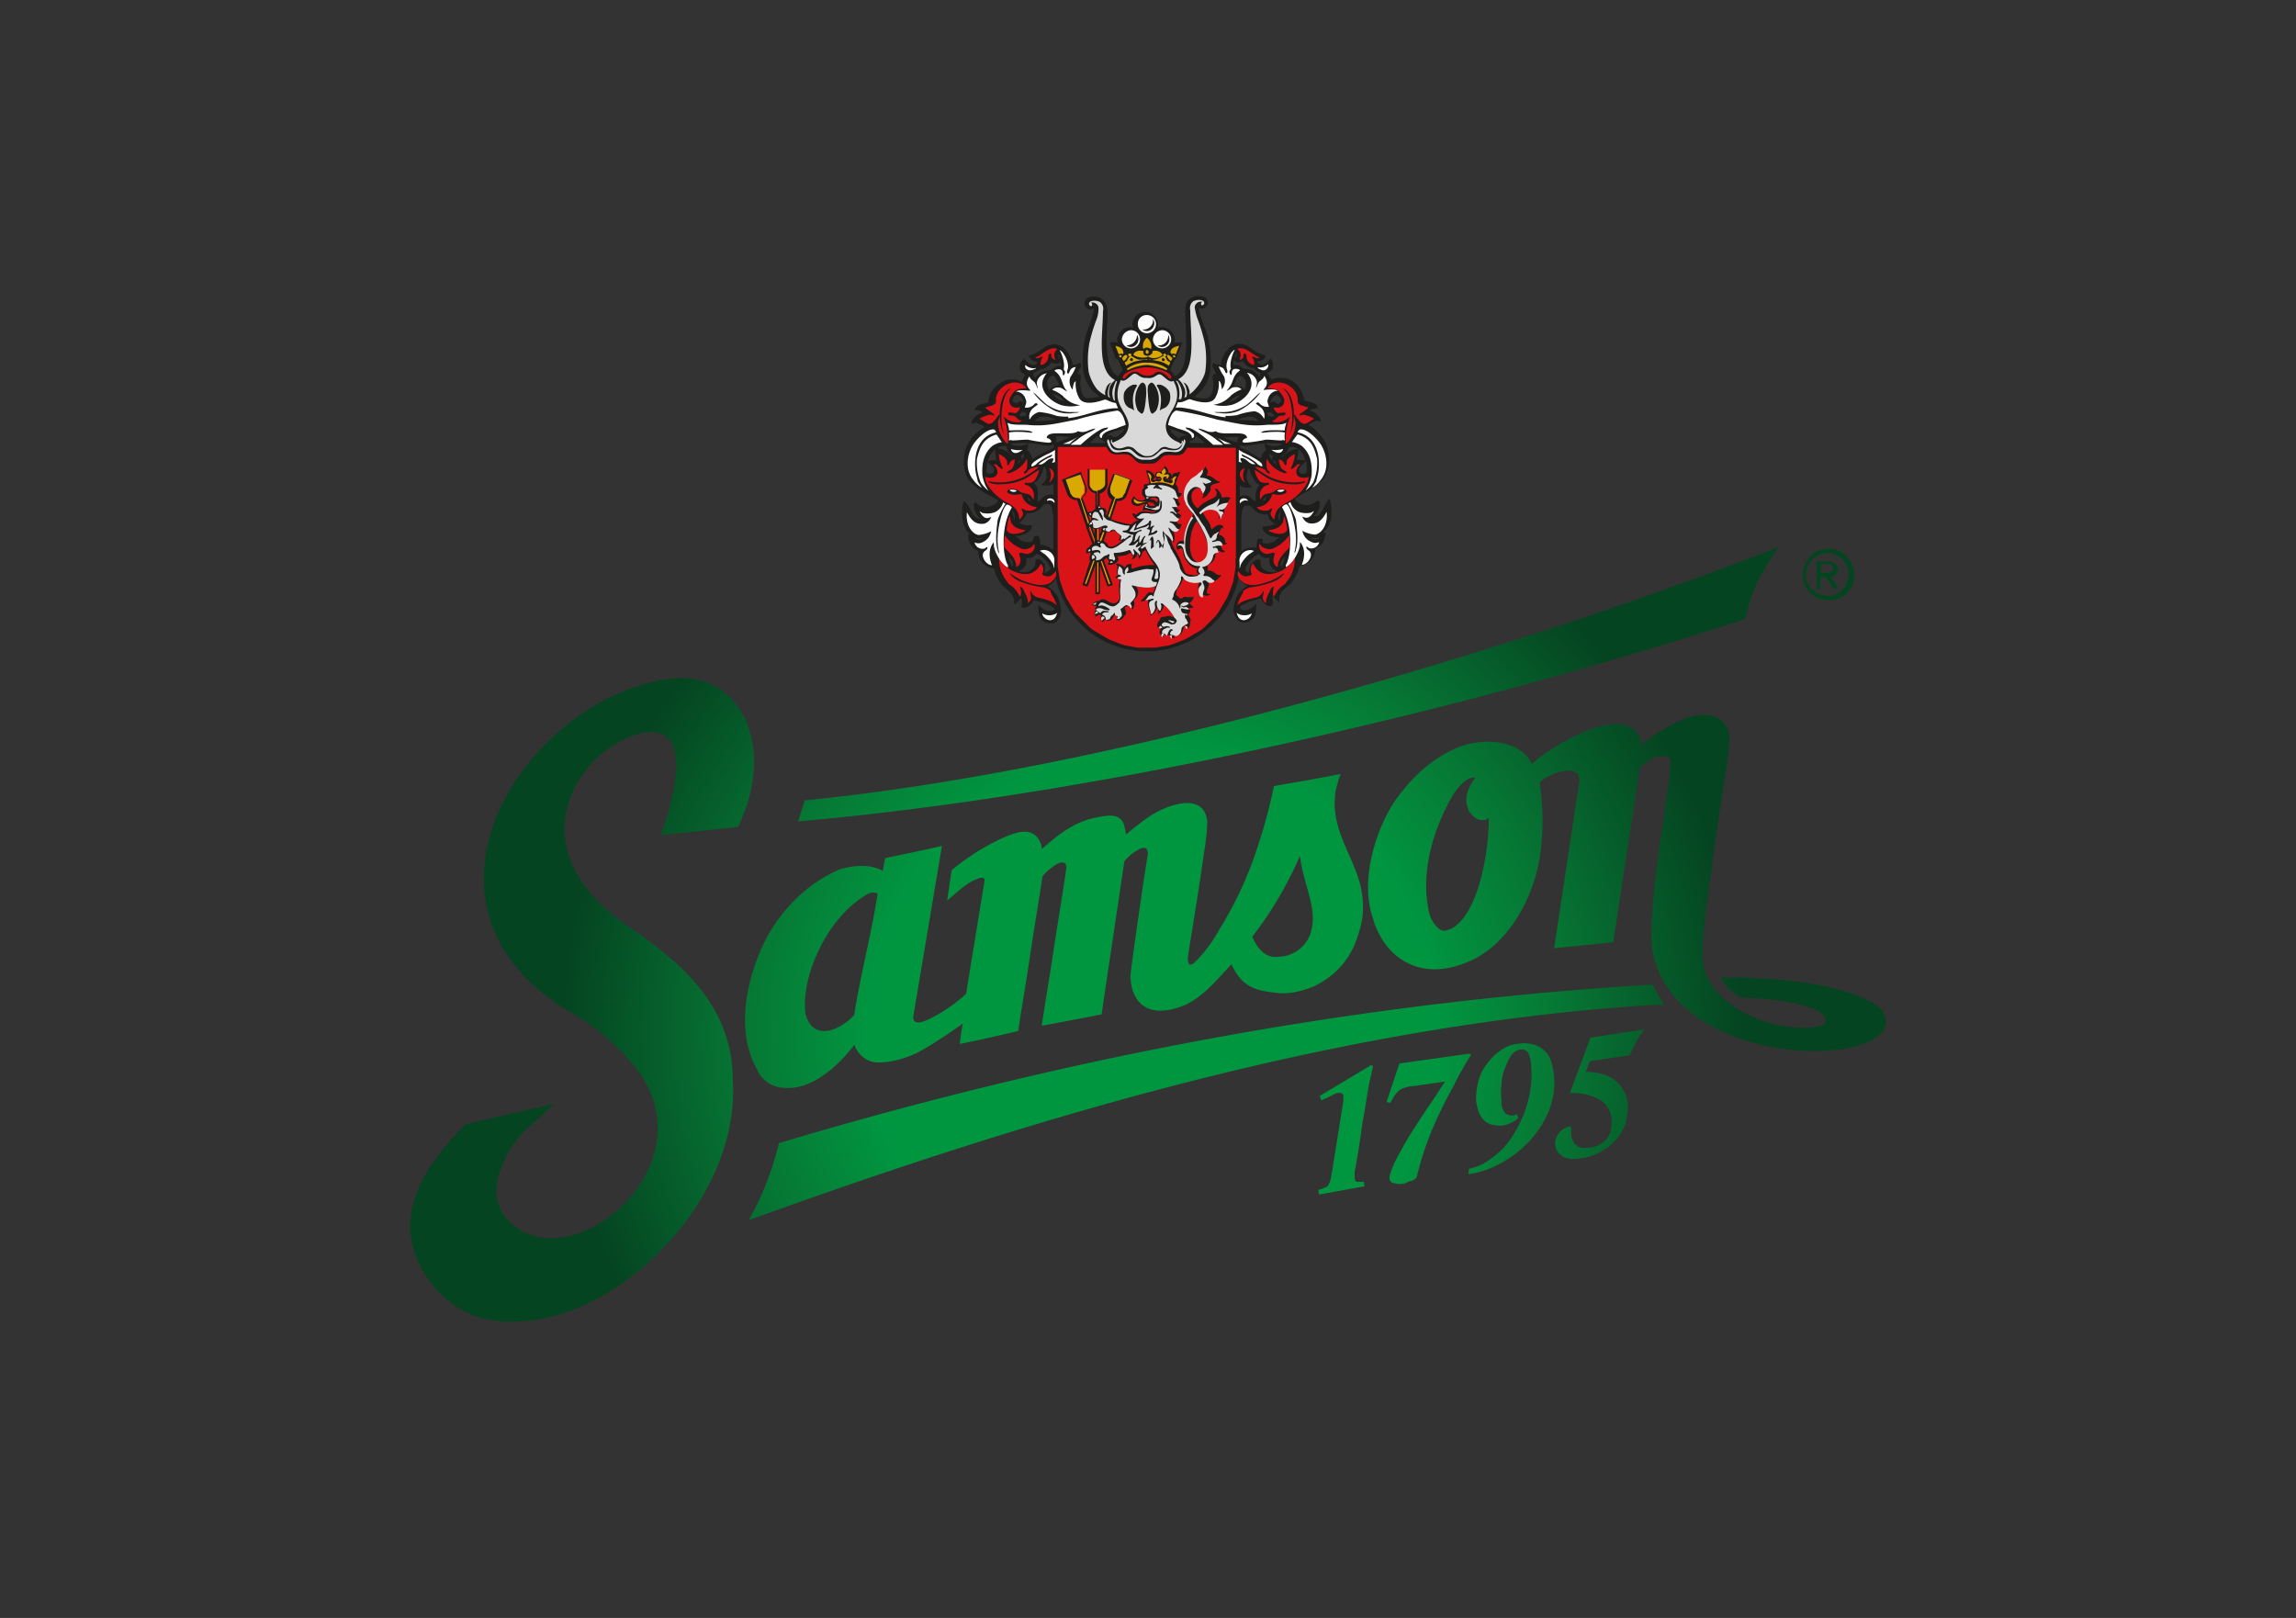 <svg id="Vrstva_1" data-name="Vrstva 1" xmlns="http://www.w3.org/2000/svg" xmlns:xlink="http://www.w3.org/1999/xlink" viewBox="0 0 595.28 419.53"><rect x="0" y="0" width="595.28" height="419.53" fill="#333333" stroke="none"/><defs><style>.cls-1,.cls-2,.cls-3,.cls-4,.cls-5,.cls-6{fill-rule:evenodd;}.cls-1{fill:url(#Nepojmenovaný_přechod_51);}.cls-2{fill:#1e1e1c;}.cls-3{fill:#da1318;}.cls-4{fill:#daa802;}.cls-5{fill:#fff;}.cls-6{fill:#d9d9d9;}</style><radialGradient id="Nepojmenovaný_přechod_51" cx="316.37" cy="-6977.04" r="77.56" gradientTransform="matrix(1.97, 0, 0, -1.97, -324.43, -13476.68)" gradientUnits="userSpaceOnUse"><stop offset="0.48" stop-color="#009640"/><stop offset="0.68" stop-color="#067935"/><stop offset="1" stop-color="#054421"/></radialGradient></defs><title>logo_konkurence</title><path class="cls-1" d="M472.15,148.54h1.38a2.3,2.3,0,0,0,1.37-.39,1,1,0,0,0,.4-.79.71.71,0,0,0-.2-.59l-.39-.39a6.91,6.91,0,0,0-1.18-.2h-1.38v2.36ZM471,152.67v-7.08h2.36a4.28,4.28,0,0,1,1.77.2,3.35,3.35,0,0,1,1,.78c.2.4.39.59.39,1a1.77,1.77,0,0,1-.58,1.37,1.93,1.93,0,0,1-1.58.59c.2.2.4.2.59.4a12.7,12.7,0,0,1,1,1.37l.78,1.38H475.3l-.59-1.18c-.59-.79-1-1.38-1.18-1.57a1.47,1.47,0,0,0-1-.2H472v2.95Zm2.95-9.24a4.9,4.9,0,0,0-2.75.78,5.24,5.24,0,0,0-2.17,2,4.9,4.9,0,0,0-.78,2.75,4.52,4.52,0,0,0,.78,2.76,4.77,4.77,0,0,0,2,2,6.33,6.33,0,0,0,2.75.79,4.48,4.48,0,0,0,2.75-.79,4.71,4.71,0,0,0,2-2,6.47,6.47,0,0,0,.79-2.76,4.52,4.52,0,0,0-.79-2.75,4.25,4.25,0,0,0-2.16-2A2.87,2.87,0,0,0,473.92,143.43ZM353.78,307.61l-.2-1.18h-1.77c-.39,0-.59-.59-.59-1.18v-1a3.81,3.81,0,0,1,.2-1.38c.78-4.32,1.37-8.25,1.77-11.4.59-3.15,1-5.9,1.37-8.06a42.57,42.57,0,0,1,1-4.92c.19-1.18.39-1.77.39-2a.2.2,0,0,0-.2-.2h-.39c-.2,0-.2,0-.39.2l-12.78,7.67.39,1.17,2.95-1.37a3.17,3.17,0,0,1,1.57-.59c.59,0,1.18.2,1.18.79v1.37l-2.95,18.48c-.19.79-.19,1.38-.39,2a10,10,0,0,1-.59,1.38c-.2.39-1,.59-1.38.78s-.78.2-1.18.4l.2,1.18ZM381.11,274a.61.61,0,0,0,.2-.39.43.43,0,0,0-.4-.4l-18.09,2.56-3.34,10,1,.19c.4-.78.79-1.37,1-1.76a8,8,0,0,1,1.18-1.38,4,4,0,0,1,1.57-.79,7.3,7.3,0,0,1,2.16-.39l8.26-1.18c-1.57,2.36-3.15,4.91-4.72,7.08-1.57,2.36-2.95,4.52-4.32,6.68s-2.36,4.13-3.35,5.9a23.08,23.08,0,0,0-2,4.92v.59a1,1,0,0,0,.39.78,1,1,0,0,0,.79.4c.39,0,.59.19,1,.19h1a3.55,3.55,0,0,0,1.38-.39,2.74,2.74,0,0,1,1.18-.39,4.57,4.57,0,0,0,1-.59,1.49,1.49,0,0,0,.4-.79,82.32,82.32,0,0,1,5.7-15.93c1.18-2.55,2.55-5.11,3.93-7.66A78.76,78.76,0,0,1,381.11,274Zm-.39,30.48a24,24,0,0,0,8.65-3,29,29,0,0,0,7.27-5.7,26.7,26.7,0,0,0,4.92-7.67,20.44,20.44,0,0,0,1.38-9,24,24,0,0,0-.79-3.93,5.54,5.54,0,0,0-1.77-2.75,6.39,6.39,0,0,0-2.75-1.58,9.46,9.46,0,0,0-4.13-.19,9.05,9.05,0,0,0-4.53,1.77,15,15,0,0,0-3.53,3.54,12,12,0,0,0-2.17,4.52,19.56,19.56,0,0,0-.59,4.72,14.27,14.27,0,0,0,.79,3.34A6.13,6.13,0,0,0,385,290.7a4.42,4.42,0,0,0,2.16,1,9.94,9.94,0,0,0,2.36.19,8,8,0,0,0,4.13-2l-.39-1a2.76,2.76,0,0,1-1.18.4,3.2,3.2,0,0,1-1.77-.59,4.29,4.29,0,0,1-1-3.15,18.64,18.64,0,0,1,0-4.72,12.59,12.59,0,0,1,1-4.13,15.35,15.35,0,0,1,1.57-3.14,3.75,3.75,0,0,1,2.17-1.38,2,2,0,0,1,2.16.79,9.27,9.27,0,0,1,.79,3.34,27.47,27.47,0,0,1-1,9.83,31.85,31.85,0,0,1-3.73,8.26,20.07,20.07,0,0,1-5.51,5.9,13.31,13.31,0,0,1-5.9,2.75Zm30.47-26.55,1-2.75,10.42-1.57a27.86,27.86,0,0,1,3.73-6.69l-14,2.16-5.31,14.36a15,15,0,0,1,7.87,1.77,6.68,6.68,0,0,1,2.95,5.31,11,11,0,0,1-.2,2.55,7.18,7.18,0,0,1-1,2.17,5.27,5.27,0,0,1-2,1.57,5.69,5.69,0,0,1-2.75.79,6.81,6.81,0,0,1-2,0,3.2,3.2,0,0,1-1.37-.79,4.06,4.06,0,0,1-.79-1.18,3.63,3.63,0,0,1-.39-1.57v-2a4.26,4.26,0,0,0-3.15,1.77,4.48,4.48,0,0,0-1,2.95,3.86,3.86,0,0,0,1.77,2.95c1,.79,2.75,1,4.91.59a12.21,12.21,0,0,0,5.31-1.77,15.4,15.4,0,0,0,3.94-3.15,14.14,14.14,0,0,0,2.36-4.13,19.49,19.49,0,0,0,.58-4.72,9.29,9.29,0,0,0-.78-3.14,8.72,8.72,0,0,0-2-2.75,7.81,7.81,0,0,0-3.34-2A17.28,17.28,0,0,0,411.19,277.92ZM191.36,214.41l-20.06,2.16c1.38-3.93,9.84-27.13-2.94-26.74C153,191,130.6,218.15,162.85,240.17c14.75,10,26.94,21.24,27.13,39.52,2.17,30.68-28.31,61.74-55,62.92-9.05.79-17.5-2.16-23.6-10.42q-13.56-18.29,9.44-40.7l23-5.31-6.49,5.9A25.25,25.25,0,0,0,130,302.7c-2,5.11-1.77,9.83,1.58,13.57C147.32,333,184.48,302.5,165,277.14a59.91,59.91,0,0,0-17.3-14.75c-47-28.12-10.62-82.59,27.13-86.52C192.54,174.5,201.19,194,191.36,214.41Zm17.3-6.88C286.73,199.86,389,170,461.14,141.85c-4.13,6.3-6.69,10-8.65,18.68C379.54,184.33,285.94,206,206.89,213Zm116,35.39a98.35,98.35,0,0,0,12.38-21c.79,6.89,4.13,12.78,3.15,18.29a8.93,8.93,0,0,1-8.65,7.87C328,248.62,325.86,245.68,324.68,242.92ZM208.86,263c-1.38-9.64,5.7-25.56,16.32-31.27a2.52,2.52,0,0,1,2.36,0c-1.57,10.23-4.52,21.44-6.09,31.47C217.91,267.11,210.83,270.25,208.86,263Zm-5.7,19.07a7.85,7.85,0,0,1-6.49-3.93l-.59-1.18a23,23,0,0,1-2-5.11c-2.16-7.87-.39-17.7,3.54-26.35s11.21-16.32,20.06-20.06c3.74-1.18,8.26-1.37,11.21.4.19-1.18.39-2.17.59-3.35,4.91-1,9.83-2,14.74-3.14l-7.47,44.44c.2,2.36,2.95,1,4.33.39a42.36,42.36,0,0,0,9-6.1c0-.19.2-.19.4-.39q2.35-14.45,4.72-28.9c.39-1.77-1.18-1.18-2.56-.59-2.56,1.18-4.92,3.53-7.08,5.3l1.18-7.86a59.37,59.37,0,0,1,12.59-8.06c3.53-1.58,8.65-3.94,10.61,1.37l.2,1.18c6.1-5.31,9.83-7.86,17.3-8.65,4.33,0,3.94,2.75,4.53,4.92a67.68,67.68,0,0,1,5.5-4.33c4.72-3.34,14.75-7.08,15.54,1a56.92,56.92,0,0,1-.79,7.67c-1.18,8.46-2.56,16.91-3.93,25.37-.2,1.57-.59,2.75,0,3.93.59.2.78,0,1.37-.39a36.94,36.94,0,0,0,6.49-8.65,97,97,0,0,0,8.85-18.29,149.86,149.86,0,0,0,5.31-18.88c5.7-1,11.6-2,17.3-3.14a26.51,26.51,0,0,0-1.37,4.72c-1.58,11,6.48,18.09,7.07,28.11a20,20,0,0,1-.59,6.89c-1.37,5.11-3.73,11.2-12,15.33-3.93,1.58-7.08,2.17-10.81,1.58-5.71-.59-8.46-2.56-10.62-7.28-3.94,4.13-7.08,8.26-12.19,10.62-9.25,3.74-13.77-.39-14-7.47,0-.59.19-1.58.19-2.17,1.38-9.83,2.75-19.86,4.33-29.69-.2-1.57-.59-1.57-1.77-1.37a12.91,12.91,0,0,0-4.33,3.34c-1,6.69-2,13.37-2.95,19.86-1,6.68-2,13.17-2.95,19.86-5.11,1-10.22,2-15.53,2.95,1-6.69,2.16-13.37,3.15-20.06s2.16-13.37,3.14-20.25c.4-2.16-.78-2.56-2.75-1.38a15.66,15.66,0,0,0-3.34,2.95c-1,6.69-2.17,13.37-3.15,20.06s-2.16,13.37-3.15,20.05c-5.11,1.18-10,2.36-15.14,3.35a51.15,51.15,0,0,1,.79-5.31c-2.36,1.77-9.63,6.68-12.39,7.86-3.73,1.77-9,2.76-11.4,2a6.77,6.77,0,0,1-4.33-4.33C216.92,276.94,210,282.84,203.16,282.05ZM428.3,245.68c-.59-9.25,1.57-24,2.95-32.84,1.18-8.85,2.36-15.54,1.57-16.32-2-1.18-4.72,0-6.49,1.57-.39.39-.78.59-1.18,1l-6.88,45.23c-5.11.59-10.22,1-15.33,1.57L409.42,203c.79-5.9-8.65-2.17-10.22,0a64.77,64.77,0,0,1,0,19.46c-2.16,12.59-9.64,23.6-19.07,27.14-11.41,4.72-20.65-.59-24-10.82v-.19c-3.74-9.64.39-23.6,5.9-31.46,3.54-4.72,7.86-9.44,14.35-12.59,5.9-3.14,17.11-3.73,20.84,3.54,4.13-4.13,26-17.89,28.51-4.91a36.71,36.71,0,0,1,12.39-7.28c4.72-1.18,9.05-.59,10.23,4.52.59,2.36-2.36,18.09-3.74,28.71s-3.93,26.55-2.95,30.87c1.38,11,18.88,18.29,29.89,16.13,3.15-.79,1.38-3.15-.2-3.94-5.5-2.75-13.76-3.14-20.05-3.54a14.65,14.65,0,0,1-5.31-5.11c11-.39,34.41,1.18,41.88,8.26C498.1,277.14,433.61,279.5,428.3,245.68ZM386,212.05c-.59.39-.2.59-2,.59s-4.33-2.75-3.74-6.29a9.83,9.83,0,0,1,2.36-4.72h-.59c-2.16.2-3.73,2.36-5.11,4.13-6.1,10.42-8.65,21.83-6.29,31.26.19,1.18,2.16,4.53,3.93,4.33C382.09,240.17,386,223.65,386,212.05Zm42.47,43.26a37.5,37.5,0,0,0,2.95,5.11c-80.82,4.53-162,28.71-237.34,56a75.84,75.84,0,0,0,7.87-20C274.93,274.58,350,260,428.5,255.31Zm45.42-113.06a6.93,6.93,0,0,1,3.34.78,6.43,6.43,0,0,1,2.56,2.56,6.6,6.6,0,0,1,1,3.34,7,7,0,0,1-.79,3.35,6.38,6.38,0,0,1-2.55,2.55,6.47,6.47,0,0,1-3.34.79,7,7,0,0,1-3.35-.79,6.38,6.38,0,0,1-2.55-2.55,6.51,6.51,0,0,1-.79-3.35,6.6,6.6,0,0,1,1-3.34A6.43,6.43,0,0,1,471,143,7.37,7.37,0,0,1,473.92,142.25Z"/><path class="cls-2" d="M332.34,147c.2-.4.2-.79.4-1.18a4.82,4.82,0,0,0,.39-1.58c-.79,1-1.57,2.17-.79,2.76Zm-8.45,1.57a2.43,2.43,0,0,1,.39-2h0c.4-.59,1.58-2,2.36-1.37l.2.19v.2A3.33,3.33,0,0,0,327,147a2.85,2.85,0,0,0,1.18,1,4.38,4.38,0,0,0,3.14.2,2,2,0,0,1-.59-.2,3,3,0,0,1-1.57-3.34c-.59,0-1.18.19-1.77-.2-.2,0-.59-.39-.79-.79-1.37.2-3.54,2.56-3.73,3.94C322.91,148,323.1,148.34,323.89,148.54Zm-2-27.72h0c-.19,0-.19.19,0,0Zm-1-6.1h0a1.13,1.13,0,0,1,.39-1.38,13.3,13.3,0,0,0-2.75,0H317.2c.2.2.59.2.79.4A13.44,13.44,0,0,0,320.94,114.72Zm17.7,4.92-.4.39c-.59.59-2,1.38-1.18,2.55a1.24,1.24,0,0,0,1.77-.19A14.34,14.34,0,0,0,338.64,119.64Zm-2-3.15h0a7.71,7.71,0,0,1-.39,2.75h1.57l.59.2A4.7,4.7,0,0,0,336.67,116.49Zm-4.33,1.77a.2.2,0,0,1,.2.2c.79-1,2.95-2.17,3.93-2h.2a2.23,2.23,0,0,0-1.57-.59,1.77,1.77,0,0,0-1,.2v.39h0A3.79,3.79,0,0,1,332.34,118.26Zm-3.14-.59a1.74,1.74,0,0,0,.2,1,10.63,10.63,0,0,0,1.57,1.77,1.54,1.54,0,0,0-.39-1H330l-.2-.2v-.19a1,1,0,0,1,.39-.79h0A4.42,4.42,0,0,1,329.2,117.67Zm-7.67-1.77,2.36,1.18h0a22.13,22.13,0,0,0,3.15,1.77c.19-.79.59-2,1.37-2a2.84,2.84,0,0,1-.39-1.18v-.78l.59.39a4.91,4.91,0,0,0,3.73,0v-.2a25.81,25.81,0,0,0-3.73-.19c-.79,0-1.57.19-2.16.19h0c-1.18,0-3.74,1-5.12.2A.71.71,0,0,1,321.53,115.9Zm7.28-8.06H329c.4,0,.59.19.79.19s.59-.19.59-.39c-.39-.2-.39-.39-.79-.79-.19,0-.78.2-1.18.2A1,1,0,0,1,328.81,107.84Zm-.2,1.37h.2s-.2-.19-.2,0Zm3.54-5.11c.19-.78-.59-1.77-1.38-1.57a2.57,2.57,0,0,0-1.37,2,1,1,0,0,1,.78-.39h.4C331.17,104.89,331.56,104.89,332.15,104.1Zm-5.7,5.11-.59-.59c-1.38-1.18-3.35-.39-4.92.2h0C322.71,109,324.68,109,326.45,109.21Zm-3.74-8.06c.39-1.18.79-2.16-.2-3.14a1.64,1.64,0,0,0-1-.59c-.59,0-1.18,1.57-1.38,2.16a.67.67,0,0,1-.19.39A3.07,3.07,0,0,1,322.71,101.15Zm-2,2.17,1.18-1.18h0a9.18,9.18,0,0,0-3.14,2A3.51,3.51,0,0,0,320.74,103.32ZM262.34,147h0c.79-.59-.19-2-.78-2.76.19.59.19,1,.39,1.58A7.12,7.12,0,0,1,262.34,147Zm8.46,1.57c.59,0,1-.59,1.57-1-.19-1.38-2.36-3.74-3.73-3.94-.2.4-.59.59-.79.79a2.94,2.94,0,0,1-1.77.2,3,3,0,0,1-1.57,3.34c-.2,0-.2.2-.4.2h-.19c1,.19,2.36.39,3.14-.2.4-.2.79-.79,1.18-1a3.33,3.33,0,0,0,.2-1.38v-.2l.2-.19c.78-.79,2,.78,2.36,1.37h0C270.8,147.16,271,147.75,270.8,148.54ZM273,121Zm-16.91-1.37a15.91,15.91,0,0,0-.39,2.75,1.26,1.26,0,0,0,1.77.19c.79-1-.39-1.76-1.18-2.55Zm2-3.15a5.86,5.86,0,0,0-2,3.15l.59-.2a2.14,2.14,0,0,1,1.58,0c0-1-.4-2.36-.2-3Zm4.52,1.77c-.79-.2-1.18-1-1.57-2h0v-.39c-.4-.2-.59-.39-1-.2a3.93,3.93,0,0,0-1.57.59h.2a6.87,6.87,0,0,1,3.93,2C262.34,118.46,262.34,118.26,262.54,118.26Zm2.95-.59c-.39.2-.59.39-1,.59h0a1,1,0,0,1,.39.79v.19l-.2.2c-.19.2-.39,0-.59,0h0c-.19.2-.19.59-.39,1,.59-.59,1.38-1.57,1.57-1.77A2.08,2.08,0,0,0,265.49,117.67Zm8.26-3a13.44,13.44,0,0,0,2.95-1c.2-.2.39-.2.79-.4h-1.38a5.8,5.8,0,0,0-2.56,0c.2.2.4.59.2,1.38Zm-6.1,4.33a28.15,28.15,0,0,1,3.15-1.77h0a13.68,13.68,0,0,0,2.36-1.18v-.79c-1.38.79-3.93-.2-5.11-.2h0a9.19,9.19,0,0,0-2.17-.19,25.81,25.81,0,0,0-3.73.19v.2a4.91,4.91,0,0,0,3.73,0l.59-.39v.78a1.64,1.64,0,0,1-.39,1.18C267.06,116.88,267.46,118.06,267.65,119.05Zm-2.36-14.56a2.14,2.14,0,0,0-1.37-2c-.79-.2-1.58.79-1.38,1.57.59.79,1,.59,1.77,0h.39C265.1,104.1,265.29,104.3,265.29,104.49Zm.59,3.35a1.18,1.18,0,0,1,.2-.79c-.39,0-.79-.2-1.18-.2a1.52,1.52,0,0,1-.79.79,2.71,2.71,0,0,0,.59.39c.2,0,.4-.19.79-.19Zm.2,1.37h0c-.2-.19-.2,0-.2,0Zm2.75-.59-.59.59a26.22,26.22,0,0,0,5.51-.39h0C272.18,108.23,270.21,107.44,268.83,108.62Zm3.15-7.47a3.49,3.49,0,0,1,2.56-1.18.7.7,0,0,0-.2-.39c-.2-.39-.79-2-1.38-2.16a1.67,1.67,0,0,0-1,.59C271.19,98.79,271.39,100,272,101.15Zm2,2.17a4.15,4.15,0,0,0,2,.78,6.55,6.55,0,0,0-3.14-2h0A6.57,6.57,0,0,0,274,103.32Zm34.41,11.2v.4h3.93c-.79-.59-1.57-1.38-2.36-2C309.93,113.74,309.34,114.13,308.36,114.52Zm-5.12-3.34c.2.59.4,1.18.79,1.38a12.09,12.09,0,0,0,1.57,1.18,1.39,1.39,0,0,1,1.18-.59.92.92,0,0,1,1.18.19c-.59-.78-2-1-2.75-1.37A5.81,5.81,0,0,0,303.24,111.18Zm-16.91,3.34c-1-.39-1.57-.78-1.57-1.57a20.53,20.53,0,0,0-2.36,2h3.93Zm5.12-3.34a10.44,10.44,0,0,1-2,.59,5.23,5.23,0,0,0-2.75,1.38,2.44,2.44,0,0,1,1.18-.2l1.18.59a11.25,11.25,0,0,0,1.57-1.18A1.64,1.64,0,0,0,291.45,111.18ZM269,130.06c.2,0,.39-.2.79-.4a3.31,3.31,0,0,1,3.34-1.37v-2.95a2.23,2.23,0,0,1-1.57.59h-.79l-.79-.2.59-.59a2.46,2.46,0,0,0,.79-1.57c0-.59,0-2.16-.59-2.56a2.06,2.06,0,0,0-.39,1,6.08,6.08,0,0,1-1,2,2,2,0,0,1-1.37,1.18c1,1,1.18,1.77,1,3.54h0Zm-2-.59c-.19-.2-.59-.4-.78-.59a1.52,1.52,0,0,1,.39.78c.2.2.39.4.59.4C267.26,129.86,267.06,129.66,267.06,129.47Zm-3.93,5.5a4.69,4.69,0,0,0-.59-2.75v.2A10,10,0,0,0,263.13,135Zm10,7.67V134l-.2-1.57c-.19-1.58-.78-2-2.16-1.58l-1,1h0a4.15,4.15,0,0,1-3.54,1.18c-.4,1.37-1,1.57-1.77,2.55h-.2a5,5,0,0,0,2.95.59h.39v.4c0,1-1.77,2-2.55,2.16a5.36,5.36,0,0,1-1.77.2c.39.39,1,.78,1.18,1a4.08,4.08,0,0,0,2.95.59,1.09,1.09,0,0,0,.59-1h0c.19-.4.19-.59.78-.59h.4c.59.39.59,1.76.59,2.35h.39A7.8,7.8,0,0,1,273.16,142.64Zm54.27-12.58c.2-.2.39-.2.59-.4a1,1,0,0,0,.39-.78,2.47,2.47,0,0,0-.78.59A.72.72,0,0,1,327.43,130.06Zm-2.56-.4c.4.2.59.2.79.4v-.79h0a4.48,4.48,0,0,1,1-3.54c-.59-.2-.78-.39-1.37-1.18a9.09,9.09,0,0,1-1-2,2.06,2.06,0,0,0-.39-1c-.59.39-.59,2-.59,2.56a5.79,5.79,0,0,0,.79,1.57l.59.59-.79.2h-.79a3.81,3.81,0,0,1-1.57-.59v2.95C322.71,127.89,324.09,128.68,324.87,129.66Zm6.69,5.31a5.28,5.28,0,0,0,.59-2.36v-.19A3.1,3.1,0,0,0,331.56,135Zm-3.93,5.9a3.87,3.87,0,0,0,2.95-.59c.19-.2.78-.59,1.18-1a5.36,5.36,0,0,1-1.77-.2c-1-.19-2.56-1.18-2.56-2.16v-.39h.39a13.28,13.28,0,0,0,2.95-.59h-.19c-1-1-1.58-1.18-1.77-2.56a4.14,4.14,0,0,1-3.54-1.18h0l-1-1c-1.37-.4-2,0-2.16,1.57l-.2,1.57V143a4.49,4.49,0,0,1,3.54-1h.4c0-.59,0-2.16.59-2.36h.39c.59,0,.59.2.79.59h0C327,140.28,327.23,140.67,327.63,140.87Zm14.55-1.57a3.35,3.35,0,0,1-2.36.2A1.63,1.63,0,0,0,342.18,139.3ZM326.64,96.63a3.06,3.06,0,0,1-1.57-1.18,3.08,3.08,0,0,1-2.75-1.77c-.79.2-1.38.59-2.17,0h0c-.78-.79.79-1,.4-2.16a8.13,8.13,0,0,0-.79,3.14c.39,0,.59-.19,1.18,0s1.38,1,1.77,1h0a4.48,4.48,0,0,1,3.74,2c.19.2.39-.19.19-1Zm-58.59,0h0a1.13,1.13,0,0,0,.39,1.38,4.48,4.48,0,0,1,3.74-2h0c.39,0,1.18-.79,1.77-1a1.24,1.24,0,0,1,1.18,0,8.31,8.31,0,0,0-.79-3.15c-.39,1,1.18,1.38.39,2.16h0c-.78.59-1.37.2-2.16,0a3.83,3.83,0,0,1-2.75,1.77C269.23,96,268.64,96.43,268.05,96.63ZM252.51,139.3c1,.78,1.58.78,2.36.2A3.35,3.35,0,0,1,252.51,139.3Zm21.24,10.62a4.61,4.61,0,0,1-2.16,2.16,8.52,8.52,0,0,1,2.36,2.16h0a7.57,7.57,0,0,1,1,2.95c.39,1.57,0,3.54-1.57,4.33a3.48,3.48,0,0,1-2,0c-1.77-.59-2.16-2.17-2.16-3.74v-1l.78.79c.79.78,2.56,1.37,3.35.39v-.2a.19.19,0,0,0-.2-.19,12,12,0,0,0-2.75-1.38,10.6,10.6,0,0,1-2.36-.59c-.59,1-1.38,2-2.56,2h-.39c-.2-.2-.2-.2-.2-.59v-.4a2.18,2.18,0,0,0-.2-1.57,5.11,5.11,0,0,1-1,1.18l-.59.59-.2-.79a3,3,0,0,0-.19-1.18h0c-.2-.78-1.77-2.16-2.56-2.75h0a13.2,13.2,0,0,1-2.16-3.54h0a2.88,2.88,0,0,0-.39-1.18,4.39,4.39,0,0,1-3.94-3.74v-.78a3.94,3.94,0,0,1-2.55-3h0v-.2c-.2-.59-.2-1.37.59-1.18-.2,0-.2-.19-.4-.19h0c-2-1.58-2.16-5.71-1.57-7.87l.2-.59.39.39c1.18,1,1.57,3.54,3,4.13h0a.6.6,0,0,0,.79,0,4.38,4.38,0,0,1-1.58-2.55v-.4c0-.39-.19-.78.2-1a.37.37,0,0,1,.59.2c1.57,1.37,3.34,1,4.92,0,.19-.2.39-.59.59-.79-.59-.39-1.38-.79-2-1.18-.59-.2-1-.59-1.57-.79h0c-1.77-1.18-3.54-2.36-4.53-4.13a10,10,0,0,1,2.17-11.2,10.41,10.41,0,0,1,2.36-1.77,8.55,8.55,0,0,0-2.36-1.18c-.2,0-.2,0-.4.19l-.59.2v-.59c0-.39.79-1.18,1.18-1.57a5.84,5.84,0,0,1,1.58-.79c-.2-.2-.4-.39-.59-.39s-.4-.2-.79-.2h-.59l.2-.59c.39-.79,1.57-1,2.16-1.18a2.88,2.88,0,0,0,1.18-.39A6,6,0,0,1,259,99.58a5.39,5.39,0,0,1,5.9-.59,5.23,5.23,0,0,1,1-1.77A2.63,2.63,0,0,1,264.51,96h0a2.78,2.78,0,0,1,.19-2.16l.79-.79.39.39c.79.79,2,1.77,2.95.79,0-.2,0-.2.2-.39a2.44,2.44,0,0,1-2-1l-.39-.59.59-.19a10.15,10.15,0,0,0,2.16-1c1.38-1,2.36-1.77,3.94-1.77a3.91,3.91,0,0,1,2.75,1.18,7.49,7.49,0,0,1,2,3.94v.19a3.71,3.71,0,0,0,1.58-.39l.39-.2.2.4a1.21,1.21,0,0,1-.4,1.37c-.19.4-.39,1-.59,1.38.2,0,.2-.2.4-.2h.19l.2.2c.39.59,0,1.57,0,2.16.2,1.38.2,3.74,2,3.94a17.22,17.22,0,0,0,2.95-.4c-.4-.39-1.18-1-1.58-1.37A9.59,9.59,0,0,1,280.83,96a24.56,24.56,0,0,1,1-10c.2-.59,2-5.11,1.77-6.09a1.45,1.45,0,0,1-2.36-1,1.62,1.62,0,0,1,.59-1.57,3.76,3.76,0,0,1,3.54,0,3.51,3.51,0,0,1,1.18,1.18c.79,1,.59,3.15.59,4.33-.2,2.36-.2,4.91-.2,7.27.2,2.56.59,6.29,2.95,7.47A11.44,11.44,0,0,1,291.05,96v-.2h0l-1.18-2.55c-.78-.2-.78-.79-1-1.38-.39-.79-.59-1.77-1-2.56v-.59h.39a3.75,3.75,0,0,1,1.57.2c0-.2-.19-.59-.19-.79A3.44,3.44,0,0,1,293,84.83a1.18,1.18,0,0,1,.79.2c0-.2-.2-.59-.2-.79a3.34,3.34,0,0,1,6.68,0c0,.4,0,.59-.19.79a4.1,4.1,0,0,1,1.18-.2,3.44,3.44,0,0,1,3.34,3.34,1.18,1.18,0,0,1-.2.79,5.36,5.36,0,0,1,1.77-.2h.4l-.2.4a10,10,0,0,1-1,2.55c-.2.59-.2,1.18-.79,1.58l-1.18,2.55h0V96a4.78,4.78,0,0,1,1.18,1.57c2.56-1.18,2.75-4.91,2.95-7.47,0-2.56,0-4.91-.2-7.47,0-1.18-.19-3.34.4-4.33A3.33,3.33,0,0,1,309,77.16a4.45,4.45,0,0,1,3.54,0,1.67,1.67,0,0,1,.59,1.58c-.2,1-1.58,1.77-2.36,1,0,1.18,1.77,5.7,2,6.29a24.57,24.57,0,0,1,1,10,9.67,9.67,0,0,1-2.56,5.51,11,11,0,0,1-1.57,1.37,8.77,8.77,0,0,0,2.95.4c1.76-.2,2-2.56,2-3.94,0-.59-.39-1.57,0-2.16l.2-.2h.19c.2,0,.4,0,.4.2-.2-.59-.59-1-.59-1.38-.4-.59-.59-.78-.4-1.37l.2-.4.39.2a3.71,3.71,0,0,0,1.58.39v-.39a7.43,7.43,0,0,1,2-3.93,3.58,3.58,0,0,1,2.76-1.18c1.77,0,2.75,1,3.93,1.77a7.5,7.5,0,0,0,2.16,1l.59.2v.59a2.41,2.41,0,0,1-2,1c0,.2,0,.2.19.39,1,1.18,2.17,0,2.95-.78l.4-.4.19.4a2.74,2.74,0,0,1,.2,2.16h0a1.86,1.86,0,0,1-1.38,1.18,7.88,7.88,0,0,1,1,1.77,6.27,6.27,0,0,1,5.89.59,7.82,7.82,0,0,1,2.76,4.72,2.84,2.84,0,0,0,1.18.39c.78.2,2,.59,2.16,1.18l.2.59H341c-.2,0-.4.2-.79.2-.2,0-.39.19-.59.39a3,3,0,0,1,1.57.79c.4.39,1.18,1.18,1.18,1.57v.59l-.39-.2c-.2,0-.2,0-.39-.19a6.36,6.36,0,0,0-2.36,1.18,7.42,7.42,0,0,1,2.36,1.77,9.9,9.9,0,0,1,2.16,11.2c-1,1.77-2.95,3-4.52,4.13h0a6.14,6.14,0,0,0-1.58.79c-.59.39-1.37.79-2,1.18a2.65,2.65,0,0,0,.59.79c1.57,1,3.14,1.37,4.91,0,.2-.2.4-.4.79-.2s.2,1,.2,1.38a4.38,4.38,0,0,1-1.58,2.55h.79c1.38-.39,2-2.95,2.95-4.13l.39-.39.2.59c.59,2.36.59,6.29-1.57,7.87h0c-.2,0-.2.19-.4.19a.71.71,0,0,1,.59.2c.4.39,0,.79,0,1.18h0a3.94,3.94,0,0,1-2.55,2.95c0,.39.19.59,0,.78a4.6,4.6,0,0,1-3.94,3.74,2.88,2.88,0,0,0-.39,1.18h0a13.2,13.2,0,0,1-2.16,3.54h0c-.79.59-2.36,1.77-2.56,2.75h0c-.2.2-.2.79-.2,1.18v.79l-.58-.59a2.67,2.67,0,0,1-1-1.18A2.22,2.22,0,0,0,330,156v.4a.72.72,0,0,1-.2.59l-.2.19h-.19c-1.18,0-2-1-2.56-2a10.73,10.73,0,0,1-2.36.59,17.6,17.6,0,0,0-2.75,1.37c-.2,0-.2.2-.2.4v.19c.79,1,2.56.39,3.34-.39l.79-.79v1c0,1.76-.39,3.14-2.16,3.73a3.31,3.31,0,0,1-2,0A3.72,3.72,0,0,1,320,157a7.31,7.31,0,0,1,1-2.95h0a12.18,12.18,0,0,1,2.36-2.17,4.61,4.61,0,0,1-2.16-2.16,24.2,24.2,0,0,1-23.6,19.07A23.69,23.69,0,0,1,273.75,149.92Z"/><path class="cls-2" d="M321.14,124v5.11l-.2.2a2.29,2.29,0,0,0,0,2l.2.39v12.19c-.2.2-.2.59-.4,1a7.34,7.34,0,0,0,.2,3.54,23.84,23.84,0,0,1-47.19,0,7.34,7.34,0,0,0,.2-3.54c0-.39-.2-.59-.4-1v-12l.2-.4c.2-.59.39-1.57,0-2l-.2-.2v-5.11a3.33,3.33,0,0,0,.2-1.38c.2-1.18.2-6.09.2-6.09a1.22,1.22,0,0,1,.19-.79c2.17-.2,4.72,0,6.88-.2,0-.19.2-.19.2-.39h5.51a8.9,8.9,0,0,0,.59,1.38c1.18,2.16,3.14,1,5.11,1.37.39,0,.79.4,1.18.59,1.38,1.38,1.77,1.58,3.34,1.58h.79c1.77,0,2,0,3.54-1.58a1.69,1.69,0,0,1,1.18-.59c2-.39,3.93.79,5.11-1.37a10,10,0,0,0,.59-1.38h5.51c.19.2.19.2.19.39,2.16,0,4.72,0,6.88.2a1.18,1.18,0,0,1,.2.79c.2,0,0,4.91.2,6.09a1.22,1.22,0,0,0,0,1.18"/><path class="cls-3" d="M320.35,144.8v2.36l-.2,1.18-.19,1.18-.2,1.18-.39,1.18-.4,1-.39,1-.39,1-.59,1-.59,1-.59,1-.59,1-.59.79-.79.79-.78.78-.79.79-.79.79-.78.59-1,.59-1,.59-1,.59-1,.59-1,.39-1,.39-1,.4-1.18.39-1.18.2-1.18.19-1.18.2H295l-1.18-.2-1-.19-1.18-.2-1.18-.39-1-.4-1-.39-1-.39-1-.59-1-.59-1-.59-1-.59-.79-.59-.78-.79-.79-.79-.79-.78-.78-.79-.79-.79-.59-1-.59-1-.59-1-.59-1-.39-1-.39-1-.4-1.18-.39-1.18-.2-1.18-.19-1.18-.2-1.18V115.9h12.58c.2.2.2.39.4.59,1.18,2.16,3.14,1,5.11,1.38.39,0,.79.39,1.18.59,1.38,1.57,1.77,1.77,3.34,1.77h.79c1.77,0,2,0,3.54-1.58a1.69,1.69,0,0,1,1.18-.59c2-.39,3.93.79,5.11-1.37.2-.2.2-.4.39-.59h12.59v28.7Z"/><path class="cls-4" d="M304,125.93c-2.75-1.18-3.74-.79-5.7-.59a11.59,11.59,0,0,0-.79-2.76,1.18,1.18,0,0,1,1,1.38c-.19.2-.19.39,0,.79.2.19.4.39.79.19a.71.71,0,0,1,.39-.19s1,.19,1,0c.39,0,.59-.79.19-1a.73.73,0,0,0-.59-.19c-.19.19-.19,0-.19.19-.59-.39-.2-.78-.2-1,.39-.2.59-.39,1,0l.4.2c-.2-.59-.2-.79.19-1.18l.4-.39a2.86,2.86,0,0,1,.39.78.71.71,0,0,1-.2.59l-.39.2c.2.19.59,0,1,0a.42.42,0,0,1,.4.39,1.49,1.49,0,0,1-.4.79c-.19,0-.59,0-.59-.2,0,0,.59,0,.4-.2a.62.62,0,0,0-.79,0c-.39.4,0,1,.2,1.18a8.17,8.17,0,0,0,1,.2h0c.2,0,.2.2.59.2a.66.66,0,0,0,.39-.2c.2-.2.2-.2,0-.59s.59-1.18,1.18-1a6.7,6.7,0,0,0-.59,1.18c.2-.2,0,1-.39,1.18m-9,4.72c-.79,0-1.38-.79-1-1.38a2.77,2.77,0,0,0,1.38.79c1.18.19,2-.2,3.14.19l.79.4C297.74,129.47,296.56,130.45,295,130.65Zm-3.74-39.13c-.2.39-.2.39-.59.19-.39,0-.59.4-.79,0l-.78-2C290.27,89.94,291.25,90.34,291.25,91.52Zm6.09-3.94a2.72,2.72,0,0,0-1,3,1.17,1.17,0,0,1,1-.39c.4,0,.59.2,1,.39A2.83,2.83,0,0,0,297.34,87.58Zm0,4.72h0c-.39,0-1-.19-1-.78v-.4c-.78-.39-2.55,0-2.55,1a4.93,4.93,0,0,0,3.34.59.7.7,0,0,0,.39-.2h0c.2,0,.2,0,.39.2a3.47,3.47,0,0,0,3.35-.59c-.2-1-2-1.38-2.56-1v.4A1.69,1.69,0,0,1,297.34,92.3Zm5.12,0a2.51,2.51,0,0,0,1,1.38c.2-.39.39-.39.39-.79C303.64,92.7,302.85,91.52,302.46,92.3Zm1-.78c.2.39.2.39.59.19.39,0,.79.4.79,0l.78-2C304.42,89.94,303.44,90.34,303.44,91.52Zm-1.57.19a.4.4,0,1,0,.39.4C302.26,91.71,302.06,91.71,301.87,91.71Zm2.55.4c-.19,0-.39,0-.39.19s0,.4.2.4.39,0,.39-.2S304.62,92.3,304.42,92.11Zm-11.6-.4a.4.4,0,1,1-.39.4C292.43,91.71,292.63,91.71,292.82,91.71Zm-.59.59a2.51,2.51,0,0,1-1,1.38c-.2-.39-.39-.39-.39-.79C291.05,92.7,291.84,91.52,292.23,92.3Zm1,.59a.4.4,0,1,1-.4.4A.43.43,0,0,1,293.22,92.89Zm8.25,0a.4.4,0,1,0,.4.4C302.06,93.09,301.67,92.89,301.47,92.89Zm-4.13.2a4.25,4.25,0,0,1-1.57.2c-1.57.19-2.16-1.18-2.95-.79-.39.2-.59.79-.78,1.18-.79.39-.59.39-.2,1.18a16.67,16.67,0,0,1,2-1,20.68,20.68,0,0,1,3.53-.59h0a20.67,20.67,0,0,1,3.54.59,8.27,8.27,0,0,1,2,1c.39-.79.59-.79-.2-1.18-.39-.2-.39-.79-.78-1.18-.79-.39-1.58.79-2.95.79A2.26,2.26,0,0,1,297.34,93.09Zm0,1h0a8.25,8.25,0,0,0-5.3,1.58l.19.39a11.69,11.69,0,0,1,5.11-1.38A15.26,15.26,0,0,1,302.46,96l.19-.39A8.26,8.26,0,0,0,297.34,94.07Zm0-3.34c-.78.2-.39,1.18,0,1h0C297.74,91.91,298.13,90.93,297.34,90.73Zm-7.07,1.38c.19,0,.39,0,.39.19s0,.4-.2.4-.39,0-.39-.2S290.07,92.3,290.27,92.11Zm-10,37h0v.59l4.13,11.6V127.5h-.59c-.4-.2-.59-.2-.79-.59l-.2-.2a1.52,1.52,0,0,1-.39-1V121.8h4.13v3.73c0,.4-.2.59-.2.79l-.19.2a3,3,0,0,1-.79.59.19.19,0,0,0-.2.19h-.59v13.77l4.13-11.6.2-.59h-.2a.19.19,0,0,1-.19-.2l-.2-.2a2.63,2.63,0,0,1-.59-.78v-.2c0-.39-.2-.59,0-1v-.4l1.18-3.34,3.93,1.38-1.18,3.34v.2c-.19.19-.39.59-.59.78v.4c-.19.19-.59.19-1,.39h-.79l-.19.59-4.53,12.78,3.15,8.85-.39.2-2.56-7.87v9.64h-.39v-9.64l-2.76,7.67-.39-.2,3.15-8.85-4.53-12.78-.19-.59h-.79c-.39,0-.59-.19-1-.39l-.2-.2a2.81,2.81,0,0,1-.59-.78v-.2l-1.18-3.34,3.93-1.38,1.18,3.34v1.58a2.47,2.47,0,0,1-.59.78l-.19.2Z"/><path class="cls-2" d="M301.47,149.33c-.19.19-.19-.2-.19-.4.19-1.18-2-4.32-2.17-4.32h0c.2.39.79.59,1,1a4.47,4.47,0,0,1,1.18,2.36c.19.2.19,1.38.19,1.38h0"/><path class="cls-2" d="M302.65,129.07c-.39,0-.39-.19-.19-.39.39,0,1.77-.59,1.18-1.38s-1,0-1.38.2c-.39-.2-.2-.59.2-.79a1.1,1.1,0,0,1,1.77.59c.19,1-1,1.77-1.58,1.77"/><path class="cls-3" d="M320.74,157c1.18-1.18,2.95-1.58,4.53-2a2.61,2.61,0,0,0,2.16-1.57l.2-.2v.39a6,6,0,0,0-.2,1.77c.2.4.59,1,.79,1,0-1.77,1-2.76,1.18-3.54.19-.4.59-.59.78-.79.2.2-.59,2.36.2,2.56a7.16,7.16,0,0,1,2.75-3.15c.2-.2.39-.59.59-.79a9.31,9.31,0,0,0,2-5.9v-.19a12.28,12.28,0,0,1-2.17,2.55c-.19.2-.59.4-.78.59-2.56,1.38-5.9,2-7.67-1.18a.7.7,0,0,0-.2-.39h0a2.13,2.13,0,0,0-.39,2.56c0,.39-.39.59-.79.59-1.57.59-2.16-.79-2.75-1.18a2.16,2.16,0,0,0,.79,2.36,2.7,2.7,0,0,0,1.57,1c2,.59,4.13-.2,5.9-.79a15.4,15.4,0,0,0,3.54-2h.19a6.34,6.34,0,0,1-3.53,2.36,24.19,24.19,0,0,1-4.72,1.18,4.05,4.05,0,0,0-2.36,1c0,.79-1,1.57-1.58,3.74m-52.5-15.34a2.09,2.09,0,0,1-2,2c-.79,0-2.17-.78-2,.2.39,1,.59,2.16-.39,3-.2,0-.2.2-.4.2,0-2-1.37-3.35-2.75-4.72,0-.2-.2-.2-.39-.4a18.56,18.56,0,0,1,.19-3.14h0a9.29,9.29,0,0,0,3.94,3.34,2.52,2.52,0,0,0,2.36,0c.19,0,.39-.2.59-.2C268.24,140.87,268.24,140.87,268.24,141.66Zm-7.08-3.93-.19-.2a14.29,14.29,0,0,1,.78-3.74c.2.59.2,1.18.4,1.77,1,1.58,2,1.58,3.73,2C265.29,138.12,262.15,139.1,261.16,137.73Zm72.36,0,.2-.2a13.94,13.94,0,0,0-.79-3.74c-.19.59-.19,1.18-.39,1.77-1,1.58-2,1.58-3.73,2C329.4,138.12,332.54,139.1,333.52,137.73Zm-7.07,3.93a2.09,2.09,0,0,0,2,2c.59,0,2.17-.78,2,.2-.39,1-.59,2.16.39,3,.2,0,.2.2.4.2,0-2,1.37-3.35,2.75-4.72,0-.2.19-.2.39-.4a17.65,17.65,0,0,0-.2-3.14h0a9.26,9.26,0,0,1-3.93,3.34,2.52,2.52,0,0,1-2.36,0c-.19,0-.39-.2-.59-.2C326.45,140.87,326.45,140.87,326.45,141.66Zm-53.29-18.09a3.06,3.06,0,0,1-1.18,1.57,4.1,4.1,0,0,0,0-3.73A1.69,1.69,0,0,1,273.16,123.57Zm48.37,0a3.06,3.06,0,0,0,1.18,1.57,4.1,4.1,0,0,1,0-3.73A1.69,1.69,0,0,0,321.53,123.57ZM264.7,124a14.44,14.44,0,0,1-7.07,1c-.4,0-1.38-.39-1.38,0a6.65,6.65,0,0,0,2.16.59c3.34,0,5.9-.39,8.85-2.36a14.39,14.39,0,0,1,2.16-1.37,6.83,6.83,0,0,1-1.18,2.75c-.78.79-1.57.59-2.36.59a.19.19,0,0,0-.19.2v.19c.19.2.19.2.59.2a2.84,2.84,0,0,1,1.77,2.36v1.38h0c-.4-.4-.59-.79-1-1.18-.78-.4-1.77-.4-2.55-.79-.59-.79-2.95-1.18-3.35-.2-.19.79,2,1.18,3.15.79h.59a4.22,4.22,0,0,0,3.93,3.34c-.39,1-2.75,1.18-3.34.59-1.18-.78-.2.79-.2,1a2,2,0,0,1-1,1.57c-.2-2.36-1.18-3.15-3.15-4.33-2-.78-5.89-4.32-5.7-6.68.2,0,.4.19.59.19,1.38.2,2.76-.19,2.56-1.77a2.76,2.76,0,0,0-1-1.57.78.78,0,0,1,1,.2s1.57,1.57,1.37.59a9.43,9.43,0,0,1-1-3.54c1,.39,2.36,1.38,2.16,2.36,0,.59.4.79.59.2a1.72,1.72,0,0,1,1.38-1.18,4,4,0,0,1-.79,2.55c-.39.2-2.16,1.18-.59,1a7.45,7.45,0,0,0,4.53-3.73c.19.59.19,3-.4,3.14-.19.2-.39.4-.39.59.39.4,1-.39,1.18-.78a4.94,4.94,0,0,1,2.56-.79C269.62,121.21,265.69,123.76,264.7,124ZM330,124a14.42,14.42,0,0,0,7.07,1c.4,0,1.38-.39,1.38,0a6.65,6.65,0,0,1-2.16.59c-3.35,0-5.9-.39-8.85-2.36a14.39,14.39,0,0,0-2.16-1.37,6.83,6.83,0,0,0,1.18,2.75c.78.79,1.57.59,2.36.59a.19.19,0,0,1,.19.2v.19c-.19.2-.19.2-.59.2a2.84,2.84,0,0,0-1.77,2.36v1.38h0c.4-.4.59-.79,1-1.18.78-.4,1.77-.4,2.55-.79.59-.79,2.95-1.18,3.34-.2.2.79-2,1.18-3.14.79h-.59a4.22,4.22,0,0,1-3.93,3.34c.39,1,2.75,1.18,3.34.59,1.18-.78.2.79.2,1a2,2,0,0,0,1,1.57c.2-2.36,1.18-3.15,3.14-4.33,2-.78,5.9-4.32,5.71-6.68-.2,0-.4.19-.59.19-1.38.2-2.76-.19-2.56-1.77a2.76,2.76,0,0,1,1-1.57.78.78,0,0,0-1,.2s-1.57,1.57-1.38.59a9.25,9.25,0,0,0,1-3.54c-1,.39-2.36,1.38-2.17,2.36,0,.59-.39.79-.59.2a1.7,1.7,0,0,0-1.37-1.18,3.94,3.94,0,0,0,.78,2.55c.4.2,2.17,1.18.59,1a7.46,7.46,0,0,1-4.52-3.73c-.19.59-.19,3,.4,3.14.19.2.39.4.39.59-.39.4-1-.39-1.18-.78a4.94,4.94,0,0,0-2.56-.79C325.07,121.21,329,123.76,330,124Zm-69.42-11h0c-2-2.56-2-10.42,1.18-12.19h.4C259.4,101.94,259,110.79,260.57,113Zm5.51-12.39-1.38.2c-1.57.2-2.16,1-2.95,2.56a2,2,0,0,0,.59,2,2.38,2.38,0,0,0,2,.2c.2.59-.59,1.37-1,1.57-.4,0-1.77-.39-2,0,.2,1,.79.39,1.77.79.79.59.79,1,1.77,1.18h0a1.28,1.28,0,0,1-1,.39,5.11,5.11,0,0,1-3.74-1.57,17.34,17.34,0,0,1,1.18,7.08c-.79,0-2.36-3-2.36-3.74a6.28,6.28,0,0,1-.19-2,4.81,4.81,0,0,0,.39-1.77c-.39,0-.39.59-1.38,1.58-1.37,1.77-2.36.19-3.73-.4,0-.39,1.37-.78,2-1,1-.39,1.38.2,1.77,0,0-.39-2.16-1.57-2.36-2,.4-.19.79-.19,1.18-.39.2,0,1.77-.39,1.58-1.38C257.82,100.56,263.33,97.22,266.08,100.56Zm68,12.39h0c2-2.56,2-10.42-1.18-12.19h-.39C335.29,101.94,335.69,110.79,334.11,113Zm-5.5-12.39,1.38.2c1.57.2,2.16,1,2.94,2.56a2,2,0,0,1-.59,2,2.35,2.35,0,0,1-2,.2c-.2.59.59,1.37,1,1.57.39,0,1.77-.39,2,0-.2,1-.79.39-1.77.79-.79.59-.79,1-1.77,1.18h0a1.28,1.28,0,0,0,1,.39,5.13,5.13,0,0,0,3.74-1.57,17.17,17.17,0,0,0-1.18,7.08c.78,0,2.36-3,2.36-3.74a6.28,6.28,0,0,0,.19-2,4.81,4.81,0,0,1-.39-1.77c.39,0,.39.59,1.38,1.58,1.37,1.77,2.36.19,3.73-.4,0-.39-1.37-.78-2-1-1-.39-1.38.2-1.77,0,0-.39,2.16-1.57,2.36-2-.4-.19-.79-.19-1.18-.39-.2,0-1.77-.39-1.58-1.38C336.87,100.56,331.36,97.22,328.61,100.56ZM274,90.73c-1,.59-.59,2-.4,2.56-.78,0-1.18-.79-1-1.58-.79,0-.79.2-.79.79a2.29,2.29,0,0,1-2,2.16,3,3,0,0,1,.59-2.16c-.59-.2-1.18.79-2,.2,1.38-.4,3.15-2.36,4.72-2.36C273.16,90.34,274,90.14,274,90.73Zm47,0c1,.59.59,2,.39,2.56.79,0,1.18-.79,1-1.58.78,0,.78.2.78.79a2.31,2.31,0,0,0,2,2.16,3,3,0,0,0-.59-2.16c.59-.2,1.18.79,2,.2-1.38-.4-3.15-2.36-4.72-2.36C321.53,90.34,320.74,90.14,320.94,90.73ZM274,157c-1.18-1.18-2.95-1.58-4.53-2a2.61,2.61,0,0,1-2.16-1.57l-.2-.2v.39a6,6,0,0,1,.2,1.77c-.2.4-.59,1-.79,1,0-1.77-1-2.76-1.18-3.54-.19-.4-.59-.59-.78-.79-.2.2.59,2.36-.2,2.56a7.16,7.16,0,0,0-2.75-3.15c-.2-.2-.4-.59-.59-.79a9.31,9.31,0,0,1-2-5.9v-.19a25.69,25.69,0,0,0,2.16,2.55c.2.2.59.4.79.59,2.56,1.38,5.9,2,7.67-1.18a.59.59,0,0,0,.2-.39h0a2.13,2.13,0,0,1,.39,2.56c0,.39.39.59.79.59,1.57.59,2.16-.79,2.75-1.18a2.16,2.16,0,0,1-.79,2.36,2.7,2.7,0,0,1-1.57,1c-2,.59-4.13-.2-5.9-.79a15.4,15.4,0,0,1-3.54-2h-.2a6.4,6.4,0,0,0,3.54,2.36,24.19,24.19,0,0,0,4.72,1.18,4.05,4.05,0,0,1,2.36,1C272.37,154.05,273.36,154.83,274,157Zm23.39-61.75h0c-2.35,0-6.09,1.18-6.29,2.56,0,.59.59.39.79,0,1-1.18,2.16-1.77,3.34-1.18a3.67,3.67,0,0,0,2.16.79h0a2.75,2.75,0,0,0,2.17-.79c1-.59,2.16,0,3.34,1.18.2.39.79.59.79,0-.2-1.38-3.94-2.56-6.3-2.56Z"/><path class="cls-5" d="M297.34,81.69A2.36,2.36,0,1,1,295,84.05a2.27,2.27,0,0,1,2.35-2.36m3.94,3.93A2.36,2.36,0,1,1,298.92,88,2.54,2.54,0,0,1,301.28,85.62ZM274,159.16c-.59,2.36-2.95,2-3.74.19V159l.2.2A3.78,3.78,0,0,0,274,159C274.14,158.76,274.14,159,274,159.16Zm5.5-45.82a8.86,8.86,0,0,0-2.16,1.77h-1.77A25.82,25.82,0,0,0,279.45,113.34Zm35.79,0a8.86,8.86,0,0,1,2.16,1.77h1.77A25.82,25.82,0,0,1,315.24,113.34Zm15.93,14a1.44,1.44,0,0,0,1.76-.19C333.13,126.91,331.17,126.91,331.17,127.3Zm-67.65,0a1.46,1.46,0,0,1-1.77-.19C261.56,126.91,263.52,126.91,263.52,127.3Zm9.84,3.15c-.2,0-.2-.2,0,0a1.59,1.59,0,0,0-2-.59C271.59,128.68,273.75,129.27,273.36,130.45Zm48.17,0h0a1.59,1.59,0,0,1,2-.59C323.1,128.68,320.94,129.27,321.53,130.45Zm-.2,15.14v1.77c.2-.39.2-.79.4-1.18a9.31,9.31,0,0,1,2.16-2.56c.39-.19.79-.59,1.18-.78a2.15,2.15,0,0,0-1.38-.2A2.83,2.83,0,0,0,321.33,145.59ZM327.43,96c.79.2,1.57-.79,1.38-1.57a2.94,2.94,0,0,1-2.76.78C326.05,95.65,327.23,96,327.43,96Zm-60.17,0c-.79.2-1.77-.59-1.38-1.38a2.92,2.92,0,0,0,2.76.79C268.64,95.65,267.46,96,267.26,96Zm-9,16.12c-4.72,1-5.9,5.9-5.31,10.23.19,1,.39,1.57.59,2.55.39.59.59,1,1,1.58a6.81,6.81,0,0,1-2.16-2c-2.17-2.56-1.77-6.29-.2-9,.59-1,3.34-4.33,5.51-4.13C258,111.57,258.22,111.77,258.22,112.16Zm78.25,0c4.72,1,5.9,5.9,5.31,10.23-.19,1-.39,1.57-.59,2.55-.39.59-.59,1-1,1.58a6.81,6.81,0,0,0,2.16-2c2.17-2.56,1.77-6.29.2-9-.59-1-3.34-4.33-5.51-4.13C336.67,111.57,336.47,111.77,336.47,112.16Zm-71.37,4.53c-1,.78-2.36,1.37-3,0v-.2h0a7.3,7.3,0,0,0,3,.2Zm-5.31-2a5.88,5.88,0,0,0-2.56,1c-2.36,2-2.75,4.92-2.55,7.67a9.57,9.57,0,0,0,1.57,3.93,8,8,0,0,1-2-2.16,12.9,12.9,0,0,1-1-6.09c.79-3.15,1.57-4.92,4.33-6.1.19,0,.39-.2.78-.2C258.81,113.34,259.4,114.13,259.79,114.72Zm61.35,5.11c.19,0,.59.2.78.2-.19-.39-.59-1.18-.19-1.18,1.37,0,1.77,1.18,2.95,1.57h.78a13.35,13.35,0,0,0-2.75-1.77c-.2,0-1-.39-.79-.78a16.93,16.93,0,0,1,3.74,2.16,2.68,2.68,0,0,0,1.57,1c0-.59,0-.59-.59-1.18a23.9,23.9,0,0,0-3.73-2.16,8.64,8.64,0,0,1-1.77-1h0Zm8.45-3.14c1,.78,2.36,1.37,3,0v-.2h0a7.3,7.3,0,0,1-3,.2Zm5.31-2a5.88,5.88,0,0,1,2.56,1c2.36,2,2.75,4.92,2.55,7.67a9.57,9.57,0,0,1-1.57,3.93,8,8,0,0,0,2-2.16,12.9,12.9,0,0,0,1-6.09c-.79-3.15-1.57-4.92-4.33-6.1-.19,0-.39-.2-.78-.2C335.88,113.34,335.29,114.13,334.9,114.72Zm-2.56,16.91c3,4.92,2.36,12.78,1,14.94v.59c1.57-.78,3.14-3.34,3.54-5.11.19-.39,0-.79.19-1.38,1.38,1.77,1.18,3.94.4,5.9,1.57,0,3.34-2.75,1.77-3.73-.2-.2-.59-.4-.59-.79v-.2c.39,0,.59.4.78.4a2.11,2.11,0,0,0,2.56-1.58c-1.18.4-1.77.2-3-.59l-.59-.58a4.86,4.86,0,0,1-.79-1.77,8.18,8.18,0,0,0,3.35,1c1.77-.39,3.34-2.75,2.95-5.9-1,1.77-2,3.34-4.53,2.95a2.68,2.68,0,0,1-1.77-1.77c1,.59,2,.59,3-1.38-.19,0-.59.4-.78.4a5.72,5.72,0,0,1-3.15-.2,4,4,0,0,1-2.16-2.56l-.59.4a19.59,19.59,0,0,1,2,4.13c.2,1.37.79,5.7,0,7.86,0,.2-.19.79-.39.79a14.6,14.6,0,0,0,.39-4.52c0-1.38-1-7.08-2.36-8.07A1.64,1.64,0,0,0,332.34,131.63ZM302.85,110.2h0c.2-1.38,1-3.54,2.16-3.74a82.72,82.72,0,0,1,10.62,2.36c5.31,1,7.87,1.77,12.39,1.38,1.57-.2,4.13.19,5.5-.59,0,0-.59,1.77-.39,2-1.37,0-4.13-.19-5.5.2-.2,0-.4.2-.59.2,0,.19,0,.19.59.19.78-.19,4.71-.39,5.5,0a6.47,6.47,0,0,0,0,2c-.2,0-.59-.2-.79,0-1.37,0-2.75-.2-4.12-.2a42.57,42.57,0,0,1-5.31.79,1.46,1.46,0,0,1-.79-.2c0-.59.79-1,1.18-1,0-.39,0-.39-.39-.79-1.18-1-6.49.2-7.67-1a3.26,3.26,0,0,1-2.36,0c-1.77-.79-3.34-1-.79.2a14.43,14.43,0,0,1,3,1.77c.59.59,1.57,1,2,1.57h-2.56c-2.36-2.16-4.72-3.93-6.09-4.33-.2,0-.79-.19-1-.19a.64.64,0,0,0,.59.59,8.23,8.23,0,0,1,1.38,1c.2.2.39,1.18-.39,1.18,0-1.57-2.17-2-3.94-2.56C304.62,110.79,302.85,110.2,302.85,110.2Zm-11,0h0c-.2-1.38-1-3.54-2.16-3.74a82.72,82.72,0,0,0-10.62,2.36c-5.31,1-7.87,1.77-12.39,1.38-1.57-.2-4.13.19-5.51-.59,0,0,.59,1.77.4,2,1.37,0,4.13-.19,5.5.2.2,0,.4.2.59.2,0,.19-.19.19-.59.19-.78-.19-4.72-.39-5.5,0a6.81,6.81,0,0,1,0,2c.19,0,.59-.2.78,0,1.38,0,2.76-.2,4.13-.2a42.57,42.57,0,0,0,5.31.79,1.46,1.46,0,0,0,.79-.2c0-.59-.79-1-1.18-1,0-.39,0-.39.39-.79,1.18-1,6.49.2,7.67-1a3.26,3.26,0,0,0,2.36,0c1.77-.79,3.34-1,.79.2a14.16,14.16,0,0,0-3,1.77c-.59.59-1.58,1-2,1.57h2.56c2.36-2.16,4.72-3.93,6.09-4.33.2,0,.79-.19,1-.19a.64.64,0,0,1-.59.59,8.23,8.23,0,0,0-1.38,1c-.2.2-.39,1.18.39,1.18,0-1.57,2.17-2,3.94-2.56C290.07,110.79,291.84,110.2,291.84,110.2Zm-13.18-3.15a9.05,9.05,0,0,1-5.3-.59,16,16,0,0,1-5.51-4.72c.79.4,2.95,3,4.13,3.54a10.86,10.86,0,0,0,6.09,1.57h1.77A2.46,2.46,0,0,1,278.66,107.05Zm10.62-2.56c.2.4.4,1,.59,1.38h-1.18c-4.32.39-7.86,2.16-11.79,2.56a.29.29,0,0,0,0-.4,14.59,14.59,0,0,1-2.95-.19,18.41,18.41,0,0,0-4.53-1,3.7,3.7,0,0,0-2.36,1.77c-.19.2-.19.2-.19-.19a2.84,2.84,0,0,1,1.18-2.76c.19-.19.59-.39,1-.78a.49.49,0,0,0-.79-.2,2.7,2.7,0,0,1-2.55,1h0c.19-1,.59-1.18.19-2.16a2.71,2.71,0,0,0-2.55-2c1.18-.59,3.14-.2,3.73-.2v-.2c-.78-.78-1.37-1.77-.19-3.54.19.79,1,1.18,1.37,1.58.4.59.59,1.37.79,1.57,0-.39-.39-1.18-.2-1.77a3,3,0,0,1,2.56-2.16,2.63,2.63,0,0,0-.59.78c-2,3.35,1.38,6.49,4.33,7.47a9.43,9.43,0,0,0,4.91,0,6.81,6.81,0,0,1-4.13-2c-.19,0-.19-.2-.39-.39a10,10,0,0,0-2.75-1.58,1.93,1.93,0,0,1,1.57-.59c1.18,0,1.18.59,2.36,1a4.88,4.88,0,0,1-1.18-2c-.59-1.57-.79-2.36-2.16-3.34.19-.4,1-.4,1.37-.4.79.2.79.79.79,1.38.2.59.59-.2.59-.79-.2-.19-.2-.39-.39-.59.39-1.18-.2-3.54-1-4.91.79,0,2.76,3.34,2,5.11-.2.59,0,1.18.39.79.4-1,.59-1.38,1.77-1.58a10.77,10.77,0,0,1-1.37,2.56,3.25,3.25,0,0,0,.58,3.34c0-.39.2-2.16.79-2.16a7.41,7.41,0,0,0,.79,4.13c.78,1.77,3.34,1.77,6.68.59C286.92,103.51,287.71,104.3,289.28,104.49ZM316,107.05a9.08,9.08,0,0,0,5.31-.59,16,16,0,0,0,5.51-4.72c-.79.4-2.95,3-4.13,3.54a10.88,10.88,0,0,1-6.1,1.57h-1.77A2.46,2.46,0,0,0,316,107.05Zm-10.61-2.75a10.53,10.53,0,0,1-.59,1.37H306c4.32.4,7.86,2.17,11.79,2.56a.28.28,0,0,1,0-.39,15.35,15.35,0,0,0,2.95-.2,18.85,18.85,0,0,1,4.53-1,3.63,3.63,0,0,1,2.36,1.77c.19.19.19.19.19-.2a2.82,2.82,0,0,0-1.18-2.75c-.19-.2-.59-.4-1-.79a.5.5,0,0,1,.79-.2,2.69,2.69,0,0,0,2.55,1h0c-.19-1-.59-1.18-.19-2.16a2.72,2.72,0,0,1,2.55-2c-1.18-.59-3.14-.2-3.73-.2V101c.78-.79,1.37-1.77.19-3.54-.19.78-1,1.18-1.37,1.57-.4.59-.59,1.38-.79,1.57,0-.39.39-1.18.2-1.77a3,3,0,0,0-2.56-2.16,2.69,2.69,0,0,1,.59.79c2,3.34-1.38,6.48-4.33,7.47a9.55,9.55,0,0,1-4.91,0,6.83,6.83,0,0,0,4.13-2c.19,0,.19-.19.39-.39a9.67,9.67,0,0,1,2.75-1.57,1.9,1.9,0,0,0-1.57-.59c-1.18,0-1.18.59-2.36,1a8.66,8.66,0,0,0,1.38-2c.59-1.57.78-2.36,2.16-3.34-.2-.39-1-.39-1.38-.39-.78.19-.78.78-.78,1.37-.2.59-.59-.19-.59-.78.19-.2.19-.4.39-.59-.39-1.18.2-3.54,1-4.92-.78,0-2.75,3.34-2,5.11.19.59,0,1.18-.4.79-.39-1-.59-1.38-1.77-1.57a10.93,10.93,0,0,0,1.38,2.55,3.25,3.25,0,0,1-.59,3.35c0-.4-.2-2.17-.79-2.17a7.46,7.46,0,0,1-.78,4.13c-.79,1.77-3.34,1.77-6.69.59C307.77,103.51,306.78,104.49,305.41,104.3Zm-43.07,27.33c-2.94,4.92-2.36,12.78-1,14.94v.59c-1.57-.78-3.14-3.34-3.54-5.11-.19-.39,0-.79-.19-1.38-1.38,1.77-1.18,3.94-.4,5.9-1.57,0-3.34-2.75-1.77-3.73.2-.2.59-.4.59-.79v-.2c-.39,0-.59.4-.78.4a2.11,2.11,0,0,1-2.56-1.58c1.18.4,1.77.2,2.95-.59l.59-.58a4.86,4.86,0,0,0,.79-1.77,8.18,8.18,0,0,1-3.35,1c-1.77-.39-3.34-2.75-2.95-5.9,1,1.77,2,3.34,4.53,2.95A2.68,2.68,0,0,0,257,134c-1,.59-2,.59-3-1.38.19,0,.59.4.78.4a5.72,5.72,0,0,0,3.15-.2,4.07,4.07,0,0,0,2.16-2.56l.59.4a19.59,19.59,0,0,0-2,4.13c-.2,1.37-.79,5.7,0,7.86,0,.2.19.79.39.79a14.6,14.6,0,0,1-.39-4.52c0-1.38,1-7.08,2.35-8.07A1.61,1.61,0,0,1,262.34,131.63Zm11.21-11.8c-.19,0-.59.2-.78.2.19-.39.59-1.18.19-1.18-1.37,0-1.77,1.18-2.95,1.57h-.78a13.35,13.35,0,0,1,2.75-1.77c.2,0,1-.39.79-.78A16.93,16.93,0,0,0,269,120a2.68,2.68,0,0,1-1.57,1c0-.59,0-.59.59-1.18a23.9,23.9,0,0,1,3.73-2.16,8.64,8.64,0,0,0,1.77-1h0Zm-.19,25.76v1.77c-.2-.39-.2-.79-.4-1.18a9.31,9.31,0,0,0-2.16-2.56c-.39-.19-.79-.59-1.18-.78a2.15,2.15,0,0,1,1.38-.2A2.68,2.68,0,0,1,273.36,145.59Zm47.38,13.57c.59,2.36,2.95,2,3.74.19V159l-.2.2a3.78,3.78,0,0,1-3.54-.2C320.55,158.76,320.55,159,320.74,159.16ZM298.92,82.67a2.09,2.09,0,0,1-.2,2.56,1.85,1.85,0,0,1-2.56.19,2.42,2.42,0,0,0,2.76-2.75Zm-4.13,4.13a2.07,2.07,0,0,1-.2,2.55,1.84,1.84,0,0,1-2.55.2,2.7,2.7,0,0,0,2.75-2.75Zm8.06,0a2.07,2.07,0,0,1-.2,2.55,1.84,1.84,0,0,1-2.55.2,2.43,2.43,0,0,0,2.75-2.75Zm-9.63-1.18A2.36,2.36,0,1,1,290.86,88,2.54,2.54,0,0,1,293.22,85.62Z"/><path class="cls-2" d="M311.31,146c-2-.19-2.56-2-2.76-3.73a16.3,16.3,0,0,1,.4-4.33c0-.19,1-2.75,1.37-2.75.2-.2,2.76,4.72,2.95,6.68.4,2.17-.39,4.13-2,4.13M299.9,130.25l-.2-.19a1.79,1.79,0,0,0-1.57-.59c0-.4.79-.4,1.18-.4a1.08,1.08,0,0,1,1,.59C300.1,129.66,300.1,130.25,299.9,130.25Zm-1.38,1c-.59-.2-.59,0-1-.79v-.2h.59a2,2,0,0,1,1.38.79C299.31,131.24,298.52,131.24,298.52,131.24Zm5.51-5.31c-2.75-1.18-3.74-.79-5.7-.59a11.59,11.59,0,0,0-.79-2.76,1.18,1.18,0,0,1,1,1.38c-.19.2-.19.39,0,.79.2.19.4.39.79.19a.71.71,0,0,1,.39-.19s1,.19,1,0c.39,0,.59-.79.19-1a.73.73,0,0,0-.59-.19c-.19.19-.19,0-.19.19-.59-.39-.2-.78-.2-1,.39-.2.59-.39,1,0l.4.2c-.2-.59-.2-.79.19-1.18l.4-.39a2.86,2.86,0,0,1,.39.78.71.71,0,0,1-.2.59l-.39.2c.2.19.59,0,1,0a.42.42,0,0,1,.4.39,1.49,1.49,0,0,1-.4.79c-.19,0-.59,0-.59-.2,0,0,.59,0,.4-.2a.62.62,0,0,0-.79,0c-.39.4,0,1,.2,1.18a8.17,8.17,0,0,0,1,.2h0c.2,0,.2.2.59.2a.66.66,0,0,0,.39-.2c.2-.2.2-.2,0-.59s.59-1.18,1.18-1a6.7,6.7,0,0,0-.59,1.18C304.62,124.55,304.42,125.73,304,125.93Zm-9,4.72c-.79,0-1.38-.79-1-1.38a2.77,2.77,0,0,0,1.38.79c1.18.19,2-.2,3.14.19l.79.4C297.74,129.47,296.56,130.45,295,130.65ZM282,136a.42.42,0,0,1,.39-.4l-2-5.9-.19-.59h.19a.19.19,0,0,0,.2-.19l.2-.2a2.88,2.88,0,0,0,.59-.79v-.19c0-.4.19-.59,0-1v-.39L280.24,123l-3.93,1.37,1.18,3.35v.19c.19.2.39.59.58.79l.2.2c.2.19.59.19,1,.39H280l.2.59Zm3.73,9.43c-.19,0-.19.2-.39.2l2.16,5.9.4-.2ZM282.6,135l-.4-1.37h.2a2.63,2.63,0,0,1,.59.78C282.79,134.78,283,134.78,282.6,135Zm4.32,2.95-.78,2.36a2.33,2.33,0,0,1,1.18,1.18c.39.59,1.77.2,2.75-.59l1-.79c-.19,0-.78.2-1-.19.2-.39.39-.39.39-1-.19-.59-1-.79-1.37-1.18s-.4-.4-.79,0A1.83,1.83,0,0,1,286.92,137.92Zm.79-3.73c-.2,0-.2-.2-.39-.4l1.57-4.32.2-.59h-.2a.2.2,0,0,1-.2-.2l-.19-.2a2.47,2.47,0,0,1-.59-.78v-.2c0-.39-.2-.59,0-1v-.4l1.18-3.34,3.93,1.38-1.18,3.34v.2c-.2.19-.39.59-.59.78l-.2.4c-.19.19-.59.19-1,.39h-.79l-.19.59Zm-4.33,11.2c.2,0,.4-.19.4,0l-2.17,6.1-.39-.2Zm1-8.25v2.55l.19.39h.2l.2-.39v-2.75C284.56,137.14,284.56,137.14,284.37,137.14Zm-.59,1.37v-1.37c-.4-.2-.59-.2-.59-.4Zm0,2.56v-1.18l-1.18-3.34a.19.19,0,0,0-.2.19l-.2.2,1.58,4.13Zm1.37-1.18v.39h.4l.78-2.36h-.39Zm0-2.95v1.57l.4-1-.2-.2a.43.43,0,0,1,.39-.39v-.2A.72.72,0,0,0,285.15,136.94Zm-.39-6.1h-.2a1.85,1.85,0,0,0-.19,1h0V127.3h-.59c-.4-.19-.59-.19-.79-.59l-.2-.19a1.55,1.55,0,0,1-.39-1V121.6h4.13v3.74c0,.39-.2.59-.2.78l-.19.2a2.83,2.83,0,0,1-.79.59.2.2,0,0,0-.2.2h-.59v3.73Zm-.39,14.95h.39v7.86h-.39Zm-5.12-16.13,2.36,6.89v.19l1.58,4.33a1.51,1.51,0,0,0-.79.78s-.2,0-.59.4a2.09,2.09,0,0,0-.2,1.18h.59a.72.72,0,0,1,.59-.2c-.19.2,0,.39,0,.59a.19.19,0,0,0-.19.2,1.62,1.62,0,0,0,0,1.37l-2,6.3,1.38.39,2-5.51v7.48h1.18v-7.48l2,5.51,1.38-.39-2.36-6.49c.19,0,.59-.59.78-.59,0,.19,0,.19.2.39.39.39.59.59,0,1.18,0,.39,1,.2,1.18.2a2.43,2.43,0,0,0,1.57-1.18c.2-.4-.19-.59-.19-1h.59c1-.19,1.77-.19,2.16-.59.79-.39.59-.39,1.18.4.2.39.2.39-.2.78,0,.4.59,0,.79-.19a1.42,1.42,0,0,0,.59-1.18c.2,0,.39,1,.39,1V145a3.65,3.65,0,0,0,1-2,1.47,1.47,0,0,0,.79-.39,19,19,0,0,0,2.36,3.93,13.37,13.37,0,0,0-5.9,1,1.29,1.29,0,0,1,0-1.18,1.32,1.32,0,0,0-1.57.39s-.2.39-.39.39l-.4-.39c-.19-.2-1.37-.79-1.77-.59,0,.2.2.39.4.59,0,.79-.4,1.38,0,2.16a.19.19,0,0,0,.19.2c-.19.2-.59.39-.78.59.39.39.78.39,1.18.59v.2a9.38,9.38,0,0,0-.2,2.36c-.2,1,.59,1.77-.2,2.95-1.57,1.77-2.75-.59-4.13-.4a1,1,0,0,0-.78.4h-.4c-.39,0-1.57.78-1.37,1.18.39,0,.59.19,1,.19,0,.4-.59.4-.2,1-.19.4-.59,1,0,1.58l.2.19c.2-.39.59-.78,1.18-.39v.39c-.2.59.2,1,.39,1.38.4,0,.4-1,1-.59a1.06,1.06,0,0,0,1.57-.39c.2,0,.39-.79.59-.79.39-.59.2-.39.79,0,.19.2-.2.79-.4,1,.59.79,2-.19,2-.78.39-.2.79-.59.39-1.58,0-.39-.39-.58,0-.78s.59-.39,1-.59c.19,0,.39.39.39.59.2.2.39.59.59.59.2-.79.59-1.38.2-2.16,0-.2.59-.79.59-.79.39-.39.78-1.77.39-2.16,0-.4-.39-.59-.39-.79H295a8.08,8.08,0,0,0,4.32,0c.39-.2-.2,1.57-.39,1.57h-.4a.87.87,0,0,0-1,.2c-.39.39-.59.79-1,1.18l-.79.79c0,.39,1.77-.4,2-.2-.4,1,.19,2.36.59,3.14.19.59-.2.59-.2.79.2,0,.59,0,.59-.2a1.54,1.54,0,0,0,.79-.78c.19-.2.39-1,.59-1a2.76,2.76,0,0,1,.19,1.76,4.52,4.52,0,0,0,1.18-1.57c.2-.19.4-1.18.2-1.18,0-.39.59.4.59.4a5.35,5.35,0,0,1,1.38,1.57,9.81,9.81,0,0,1,.59,1.37c0,.2-.2,0-.4,0a1.91,1.91,0,0,0-1.77,0h-.39a.93.93,0,0,0-1,1h-.2c-.2.19-.79,1.57-.2,1.77.2-.2.2-.2.59-.2,0,0,0,1-.19,1.18s.19,1,.39,1.18l.39.39c.2,0,0-.39.2-.39,0-.2.39-.39.39-.39a.88.88,0,0,0,1,.19c.59.2.39.79,1.57.79a.42.42,0,0,0-.39-.39c0-.2.19-.2.39-.4a1.24,1.24,0,0,0,1.38-.19c1-.59.78-2.56,1.37-2.36.2.19.4.78.79.78,0-.19.2-.19.2-.39.19-.2.19-.79.19-1.18a.66.66,0,0,1,.2-.39,3,3,0,0,0-.79-1.58l.2-.19c.39-.2.79-1.18,0-1.18-.39-.2-.79-.2-1.18-.59h.2a2.53,2.53,0,0,0,2.36,0l-.4-.2-.78-.78a2.67,2.67,0,0,0,1.18-1.77c-.2,0-.2.19-.4.19H308c-.59,0-.78-.19-1.18,0a1,1,0,0,1-.78.4c-.2-.2-1.18-1-1.18-1.18.19-.4.19-1.38.59-1.58a7.73,7.73,0,0,0,1.18-2.16c.19-.2.19-.79.39-1a7.63,7.63,0,0,1,.79.59,6.34,6.34,0,0,0,3.34.59h.2a2.4,2.4,0,0,0-.2,3.14c.39.59,1.77,1,2,.79.39-.2.78,0,.59-.39h-.2c-1,0-.59-1-.39-1.58a2.22,2.22,0,0,0,.19-1.57c0-.39-.39-.59-.39-.79.2-.19.39.2.39.2.59.79,2.16.39,2.56-.39a2.89,2.89,0,0,0,.78-.79H316c-1-.2-1.37-1.18-2.55-1.18h-.39a1.23,1.23,0,0,0-.2-1.38h0a3.07,3.07,0,0,0,2.16-2l.2-1.18c.19-.4.39-.59.78-.59,0,0,.79.59,1.38.39.2,0,.2-.39,0-.39-.79-.2-.59-1-.79-1.58a.71.71,0,0,0-.19-.39c.19,0,.78.39,1,.39a1,1,0,0,0,.79-.39c-.59,0-.59-.2-.59-.79a1.92,1.92,0,0,0-1.58-1.37c0-.2.4-1.77.79-1.77a.42.42,0,0,1,.39.39c0-1-.39-1.18-1-1.18-.39,0-1,.2-2,1.18h0a2.09,2.09,0,0,1-.39-1,6.46,6.46,0,0,0-1.18-2c-.19-.39-.59-1-.78-1.37-.4-.4-.2-.4,0-.59a3.1,3.1,0,0,1,1.37-.79A2.19,2.19,0,0,1,316,133a1.48,1.48,0,0,1-.19,1.57c2-1,1.77-2.75,1.37-3.15,1-.39,1.18-1.77,2-2.36l-1.18-.19c-.39,0-.79.19-1.18.19a3.91,3.91,0,0,0-1.18-2.16c-.39-.39-.79-.2-.39.39.19.2.19.4.19.79,0,1.18-2,1.18-4.12,2.95l-.79.79c-1.38-1-2.16-3.15-1.18-4.53,2-2.16,3.54.79,2.16,2a3.18,3.18,0,0,0,1.58-1c.78-1.18.78-.79.78-2,0-.59,1.38-1,1.77-1a1.49,1.49,0,0,0,.79-.4c-.79,0-.79-.19-1.38-.59l-.79-.59a2.8,2.8,0,0,0-1.37-.39v-.2c.2-.39.39-1,.2-1.18l-.59-1c-.59,1.77-2.76,2.56-3.94,3.74a6.06,6.06,0,0,0-.59,6.88c.2.59,1.38,1.57,1.38,2-.39.59-.79,1.37-1.18,2a14.7,14.7,0,0,0-1,3.15c-.2,0-.2,1.37-.2,1.57-.79,0-1-.2-1.57.39a1.47,1.47,0,0,0,0,2c0-.2,0-.2.19-.2.79-.78,1.18.2,1.18.59a3.81,3.81,0,0,0,.59,2,9.53,9.53,0,0,0,.59.79,3.27,3.27,0,0,0,2.56,1.57c-.2.59-.59.79.2,1.38,0,.19-.79.39-1,.39l-1.37-.2a1.59,1.59,0,0,1-1.18-.78c-.2-.59-1-2.56-1.18-3.15l-1-2a12.7,12.7,0,0,1-1.18-2.16c0-.2-.19-.59-.19-.79a.19.19,0,0,1,.19.2c.2,0,.4.39.59.39v-.39a3.28,3.28,0,0,0,0-2c0-.2-.19-.4-.19-.59h.19c1.58,0,1.77-1.38,2-1.77-1.38-.2-.39.19-1.77-1,.2-.19.79-.19,1.18-.59.2-.19.39-.78.59-.78-.2,0-.39,0-.39-.2-.2-.2-.79-.2-.79-.39.2-.4.39-.2.79-.79a1.31,1.31,0,0,1-1.18-.79,1,1,0,0,0,.59-.19.91.91,0,0,0,.59-.59c-.4-.2-.59-1-.79-1.38v-.2c.39,0,1.38-.78,1.18-1.18H306c-.59-.19-.4-.59-.59-1.18,0-.59-.4-.78-.59-1.18,0-.39.39-1,.39-1.37l.39-.79c0-.39.4-.79.4-1a4.56,4.56,0,0,0-.79.19c-.59.2-1,0-1.18.59-.2.2-.39,1-.2,1.18a.19.19,0,0,1-.19.2.2.2,0,0,0-.2-.2c-.2,0-.2.2-.39.2s-.59-.2-.4-.2c.2.2.59,0,.79,0a1,1,0,0,0-.59-1.77v-.19c.2-.59-.59-1.18-.79-1.57-.19.19-.19.19-.19.39-.2.39-.79.59-.79,1.18-.59,0-1.38-.2-1.57.78,0,.59.19,1.18,1,1a.2.2,0,0,1,.2-.2.19.19,0,0,1,.19.2.19.19,0,0,1-.19.19h-.59c-.2-.19-.2-.39-.4,0s-.78.2-.59-.19c.4-.2.4-.4.2-.79a2.41,2.41,0,0,0-2.16-1.38c.19,1,.59,2,.78,3v.4c-.39,0-.59.19-1,.19-.39-.19-.39.59-.39.79s0,.2-.2.39c-.39.4-.39,1.77.2,2,.19.2.19.59.39.79-.2,0-.39.19-.59.19a2,2,0,0,1-2.16-.78.2.2,0,0,0-.2-.2c-.19,0-.39.59-.59.79a1.21,1.21,0,0,0,.4,1.37,1.82,1.82,0,0,0,1.77.2,3.55,3.55,0,0,1,1.37-.39c0,.39-.2.39-.39.39,0,.2-.4,1.38-.2,1.38.2-.2.39-.2.79-.2.59,0,1.37.39,2.16.39h.2c.19.4-.79.2-1,.2a6.34,6.34,0,0,0-2.75-.2,4.43,4.43,0,0,0-1.18.79c-.19,0-1-.79-1,0,.2.2.59,1.18,1.57,1.38-.19.19-.59.19-.78.39-.4.2-.79.59-1.18.79a30.58,30.58,0,0,1-4.13-1c-.4-.19-.59-.19-1-.39l1.58-4.72a2.37,2.37,0,0,0,2.55-1.57l1.38-3.74-4.92-1.77-1.37,3.74a2.43,2.43,0,0,0,1,3l-1.38,4.13a.91.91,0,0,1,0-1,1.44,1.44,0,0,0-.39-.78c-.2-.2-.39-.2-.79-.2l-.39-.39-.2-.2v-3.15a2.52,2.52,0,0,0,2-2.36V121.6H282v3.93a2.33,2.33,0,0,0,2,2.36V132a2.81,2.81,0,0,0-.78.59c-.4,0-.59.2-1,.2H282l-1.38-3.74a2.43,2.43,0,0,0,1-2.95l-1.37-3.73-4.92,2,1.38,3.74A2.52,2.52,0,0,0,279.25,129.66Z"/><path class="cls-6" d="M307,103.12c.2,0,.39-.2.59-.2a3.26,3.26,0,0,0,0-2,3.65,3.65,0,0,0-.79-1.77,2.23,2.23,0,0,1,1.38,1.57,2.35,2.35,0,0,1,.2,1.57c2.16-1.57,3.93-4.52,4.13-6.09a24.23,24.23,0,0,0-.2-7.48,43.72,43.72,0,0,0-1.77-5.89,15.28,15.28,0,0,1-.79-3.15,1.55,1.55,0,0,1,2-1.38c-.59.2-.39,1.18.2.79.39-.39.39-.79-.2-1.18a3.24,3.24,0,0,0-2.36.2,2.23,2.23,0,0,0-.79,2.36c0,6.09,1.77,15.33-3.14,17.89a4.2,4.2,0,0,1,1.37,1.77,3.21,3.21,0,0,1,.2,3m-1.38.39h.59a4.27,4.27,0,0,0,0-2.75,6.06,6.06,0,0,0-1-2h-.39C305.8,99.78,306,102.33,305.6,103.51Zm-17.69-.39c-.2,0-.4-.2-.59-.2a3.26,3.26,0,0,1,0-2,3.64,3.64,0,0,1,.78-1.77,2.2,2.2,0,0,0-1.37,1.57,2.73,2.73,0,0,0-.2,1.77,8.56,8.56,0,0,1-2.16-1.57,12.13,12.13,0,0,1-2.17-4.53,24.17,24.17,0,0,1,.2-7.47,44.38,44.38,0,0,1,1.77-5.9,8.17,8.17,0,0,0,.59-3.14,1.54,1.54,0,0,0-2-1.38c.59.2.4,1.18-.19.79-.4-.4-.4-.79.19-1.18a3.29,3.29,0,0,1,2.36.19,2.22,2.22,0,0,1,.79,2.36c0,6.1-1.77,15.34,3.15,17.9a4.22,4.22,0,0,0-1.38,1.77C287.51,101.35,287.32,102.53,287.91,103.12Zm1.18.78-.4-.19a4.68,4.68,0,0,1-.19-2.95,20.25,20.25,0,0,1,.78-2c.2.2.4,0,.2.4A9.6,9.6,0,0,0,289.09,103.9Zm5.7-3.93c-1.18,1.77-1.38,3.54-.79,6.49a2.79,2.79,0,0,0-1-.59c-1.57-.59-2-2.55-1.57-4.13a3.9,3.9,0,0,1,2.36-2C294.2,99.78,294.59,99.58,294.79,100Zm2.36,1.58c0,.19-.2,5.7-1.18,5.7-.2,0-.79-.59-1-.79a6.67,6.67,0,0,1,.59-6.88c.39-.39.78-.59,1.17,0C297.15,99.78,297.15,101,297.15,101.55Zm.39,0c0,.19.2,5.7,1.18,5.7.2,0,.79-.59,1-.79a6.67,6.67,0,0,0-.59-6.88c-.39-.39-.78-.59-1.18,0C297.54,99.78,297.54,101,297.54,101.55ZM299.9,100c1.18,1.77,1.38,3.54.79,6.49a2.79,2.79,0,0,1,1-.59c1.57-.59,2-2.55,1.57-4.13a3.9,3.9,0,0,0-2.36-2C300.49,99.78,300.1,99.58,299.9,100Zm-.39,50.14c-.4-.19,0-.78,0-1.18a4.45,4.45,0,0,0,.19-1.57s.2.2.2,0a2.74,2.74,0,0,1,.39,1.18C300.29,149.52,300.49,150.31,299.51,150.11Zm-10.82-4.72c0-.39-.59-.39-1-.39-.39-.2,0-1,0-1.18-.39-.39-.2,0-1,.2s-1.18,1.18-2,1.18c-.2,0-.59.19-.59,0,.39-1-.2-1.18-.59-1.58,0-.39,1.18-.59,1.38-.39.19,0,.19.39.39.2V143c-.39-.59-1.38-.39-2-.19-.19,0-.19-.59-.19-.59.19-.59.78-.79,1.57-.59,0,0,.59.59.79.19-.2-.59-.4-.78.19-1a1.3,1.3,0,0,1,1,.79,2,2,0,0,0,1.77.59,5.74,5.74,0,0,0,2.16-1.18c.79-.4,1.57-1.38,2.56-1.77.39-.39-.2-.59-.59-.2-.2.2-.79.59-1,.79a.19.19,0,0,0-.19-.2l-.79.39a8.17,8.17,0,0,0,.2-1,5.61,5.61,0,0,0-1.18-1c-.4-.39-.59-1-1.38-.59-.39.2-.59.59-1,.39s-.79-.19-.79-.59c0-.19.2-.19.59-.39s0-.59-.39-.59c-1,0-2,1-3,.59l-.2-.2a2.11,2.11,0,0,0-.2-1.18l-.19-.19c0-.4.59-.59,1-.4.2,0,.79.2.79,0a2.28,2.28,0,0,0-1.58-.59,1.5,1.5,0,0,1,.59-1.57,1.46,1.46,0,0,1,.79.2c.2,0,.2.39.39.59a10.49,10.49,0,0,0,.79,1.37h.2c0-.19-.2-1.37-.4-1.37,0-.4-.39-.59-.59-1,.2-.39.4-.39.79-.39a1.49,1.49,0,0,1,.39,1c0,.59-.19.79.4,1.18,0,.4,1.18.79,1.57.79.59.39,3.74,1.38,4.72,1.18,0,.2-.39,1.18-.79,1.18-.19.2-1.18,0-1,.39.2.2.2.2.39.2a5.17,5.17,0,0,1,1.38.39,1.45,1.45,0,0,0,1,.2c0,.39-.19.59-.19,1a2,2,0,0,1-.79,1.38.66.66,0,0,0-.2.39c1.58.2,1.77-.59,2.36-1,.2.59-.59,1-.59,1.37.4.4,1-.39,1.38-.39,0,.2-.59.79-.79,1,0,.2.2.2.2.4a.74.74,0,0,1,.19,1.18c-.19,0-.19-.2-.19-.4-.39-.19-1.18-1.18-1.38-1.18-.19.2.59,1,0,1.58-.19,0-.59-1-.78-1.18s-.2-.2-.79,0a10.32,10.32,0,0,1-3.34.59c-.4,0,0,.78,0,1C289.28,144.8,289.09,145.39,288.69,145.39Zm15.54,19.27a1.22,1.22,0,0,1-.79-.19c-.2-.4.2-.79.39-1,.2,0,.4,0,.2-.19-.59-.59-1,.39-1.18.78,0,0-.2.79-.39.79-.2-.59-.79-.59-1.18-.79,0-1,.78-1,1.37-1.37.2,0,1,.19.59-.2a1.62,1.62,0,0,0-1.37,0c-.59,0-.79-.39-.59-.79.19-.19.39-.19.59-.39a4.68,4.68,0,0,1,1.77.59c.19,0,.78,0,1-.2s.59-.59.39-1l-.59-.59a10.45,10.45,0,0,0-2.95-3.54.38.38,0,0,0-.59,0,1.19,1.19,0,0,1,.2.79c0,.2-.2,1-.39,1a2.52,2.52,0,0,1-.79-2c0-.2.2-.4,0-.59-.59,0-.59.78-.39,1.77a3,3,0,0,1-1,1.76c-.19-.39-.19-.78-.39-1.37-.79-2.56.79-2,1-2.56-.19-.39-.78,0-1,0s-1,.4-1.18.2a4.42,4.42,0,0,0,.79-1c.59-.4.78-.4,1.18,0h.19c0-.79.4-1.18.59-2,.2-.59.59-1.57.79-2.16a4.4,4.4,0,0,0,0-2.76,6.74,6.74,0,0,0-1.18-2,16.16,16.16,0,0,1-2.36-3.94c-.2,0-.2.2-.39.2-.2.2-.79.59-.79,0l.59-.59a11.79,11.79,0,0,0,2-1.38c.19,0,0,2.17,0,2.36.19,0,.78-.59,1-.78.39-.4.59-1.58.79-1.58a3,3,0,0,1,.39,1.77v.4a3.07,3.07,0,0,0,1.18-3.74c.2-.19.59.79.79,1a6.19,6.19,0,0,0,.59,1.76c.19.4.39.59.39,1a4.19,4.19,0,0,1,.59,1,21.11,21.11,0,0,1,1.57,3c0,.2.2.59.2.79a2.17,2.17,0,0,0,.39,1,3,3,0,0,0,2.17,1.57,6.87,6.87,0,0,0,2-.19c.4-.2.2-.4.59-.4a.19.19,0,0,0,.2-.19,1,1,0,0,1-.2-1.58l.2-.19-.2-.2a3.31,3.31,0,0,1-3-1.38c-.19-.19-.39-.59-.59-.78a12.82,12.82,0,0,1-.59-2.17c-.19-.59-.59-1.18-1.18-1a.7.7,0,0,0-.39.2c.39-1.18,1.38-.4,1.77-.59a8.13,8.13,0,0,1,.2-2.95,14.37,14.37,0,0,1,1.18-3.15,4.07,4.07,0,0,1,.59-1l.39.39c-2,2.17-2.36,6.69-2,8.26a4.38,4.38,0,0,0,1,2.16,2.45,2.45,0,0,0,3.14.79,3.33,3.33,0,0,0,1.18-1.18,4.91,4.91,0,0,0,.4-2.36c0-2.16-.59-3.14-1.58-5.11,0-.2-1.57-2.56-1.57-2.75a3.58,3.58,0,0,0-1-1.38,15.2,15.2,0,0,1-1.18-1.57,1.49,1.49,0,0,1-.4-.79,4.2,4.2,0,0,1-.39-1.18,5.45,5.45,0,0,1,1.38-4.52c.59-1,1.57-1,2.36-2a2.43,2.43,0,0,0,1-1c.59.78-.79,2-.59,2,0,.2.59.2.79.2a4.37,4.37,0,0,1,2.16,1,2.09,2.09,0,0,1-1,.4c-.4.19-.59.19-.79,0-.2,0-.59-.4-.59-.4.2.2.39.79.59,1,.59.39,0,1.57-.39,2-.2,0-.2-.39-.2-.39a1.47,1.47,0,0,1-.39-.79,2,2,0,0,0-1.77-.39,3.06,3.06,0,0,0-1.77,2.75,3.74,3.74,0,0,0,.59,2c.39.59.78,1,1.18,1.57a7.72,7.72,0,0,0,1.18,1.58,16.65,16.65,0,0,0,1.57,2.36l1.18,2.36c.2.39.2.59.59.59a2.52,2.52,0,0,1,1-1.18c.2,0,.79-.59,1-.4a1.71,1.71,0,0,0-.59,1.18c0,.2-.19.79-.39.79,0,.19-.59.19-.79.39,0,.2-.19.2.2.2.59,0,1.38-.59,2,0,.39.19.39.59.39,1h-.39a2.2,2.2,0,0,0-1.58.2c-.39,0-.59,0-.39.39.79-.2,1,0,1.18.39a4.38,4.38,0,0,1,.2.79,1.33,1.33,0,0,0-1.38.79A3.28,3.28,0,0,1,311.9,147a.19.19,0,0,0-.2.19,1.81,1.81,0,0,1,.59,1.38c-.2.59-.59.59,0,.79a2.57,2.57,0,0,1,1.18.19,3.58,3.58,0,0,1,1,.79c.79.2.2.59-.2.79h-.78c-.59-.2-.79-.79-1.38-.59s-.19.59,0,1.18a1.64,1.64,0,0,1,0,1.37,3.1,3.1,0,0,0-.19,1.77c-.4.2-1-.39-1-.78-.59-2,.59-2.17.59-2.56v-.39c-.39-.2-.78,0-1.18,0-1.18.19-3.34-.4-3.54-1.38-.39-.39-.39-.39-.59-.2v.79a10.59,10.59,0,0,1-1.57,2.95,2.81,2.81,0,0,0-.39,1.38c-.2.19-.2.59-.4.78a3.12,3.12,0,0,1,2,2.17c0,.19.2.19.2,0,0-.4,0-1,.19-1a1.51,1.51,0,0,1,2-.19c-.2.39-.39.39-.79.59l-.59.19c-.39,0-.59-.39-.59,0,.4.2.59.4,1.18.2,0-.2.79.39.79.59-.59.19-1.77-.39-2-.2-.19.39.2.79.2,1,.2,0,.2.2.39.2a4,4,0,0,0,1,.2c0,.19,0,.39-.2.39-.2-.39-.39-.2-.39,0,0,.39,0,.79.39,1,0,.2.39.79.39,1-.19.19-.39.39-.59.39a1.7,1.7,0,0,0-.59.39c-.78.4-.39,1.18-.78,1.77C305.41,165.06,304.82,165.06,304.23,164.66Zm-17.5-3.93a1.32,1.32,0,0,0-1-1.38.9.9,0,0,1,.79-.59c.2,0,1,0,1-.19-.19-.2-1.18-.2-1.57-.2-.39.2-.59.59-.79.59-.19-.2,0-.2-.19-.2-.2-.19-.59-.39-.79-.59,0-.58,1-.58,1.57-.39a2.84,2.84,0,0,0,1.38.39c.2,0,.39.2.59-.19l-.2-.2c-1.77-1.18-2.36-.78-2.75-.59a1.52,1.52,0,0,1,.39-.78c.79-.79,2.36,1,3.54.78a1.66,1.66,0,0,0,1-.59c.78-.39.78-1.37.78-2.16a9.81,9.81,0,0,1,0-2.36c0-.39,0-1.38.2-1.57,0-.59-.79-.2-1-.59l.19-.2c0-.2.79-.2.79-.39-.2-.4-.39-.2-.79-.4a2.8,2.8,0,0,1,.2-1.77v-.39a1.51,1.51,0,0,1,1,1.18,1.07,1.07,0,0,0,.4,1c.19,0,.19,0,.19-.19a1.59,1.59,0,0,1,.79-1.77c0,.19.2.78,0,1l-.39.59a6,6,0,0,0,2-.39c.79-.2,1.58-.4,2.56-.59a4.11,4.11,0,0,1,1.57,0h.79c.39,1-.59,2.36-.4,2.75.4.79.79.39,1.38.59,0,.2-.2,1-.39,1-2,1-5.9-.19-6.1-.19-.19.19.59,1,.59,1.18a2.21,2.21,0,0,1,.2,2c-.2.2-.39.59-.59.79-.79.79-.59.59-.39,1.18a.62.62,0,0,1,0,.79c-.2,0-.4-.59-.59-.59-.79-.4-.79-.2-1.38.19a2.53,2.53,0,0,1-.79.59c0,.39.79,1.77,0,2.16-.39-.39-1-.19-1.37-.59-.2-.19,0-.39-.2-.59-.2.2-.39.59-.79.79a1.54,1.54,0,0,0-.39.79C287.71,160.53,287.12,160.73,286.73,160.73Zm12.38-19.07v-1.18a2.55,2.55,0,0,0-.19-1.18.2.2,0,0,0-.2-.2c-.79.59-.2,1-1.38,1.57-.39,0-.59.2-1,.2,0-.2.2-1.37.39-1.37,0-.2.4-.4.2-.59-.79.39-.79,1-1.37,1.76h-.2c0-.39,0-1.37.2-1.57,0-.78-.59.4-.59.59-.2.2-.79.79-1,.79,0-.2,0-.2.2-.4s0-.78.2-1a1.66,1.66,0,0,1,1.37-1.37c.39,0,.2-.4,0-.4a9.81,9.81,0,0,1-1.37.59,4,4,0,0,1-1.58-.19,10.64,10.64,0,0,0,1.18-1.58c.2,0,.4-.39.59-.39,0,.2-.19.39-.19.59h0c0,.39-.4.79-.4,1.18h.2a11.49,11.49,0,0,1,2.36-.79,2.24,2.24,0,0,0,1.18-.59c.39-.19,0,.79-.2.79-.59.2.39.39.59.39a1.47,1.47,0,0,1-.2,1s-.19.59-.39.59c0,0,2.56-.4,2.56-1.18a.2.2,0,0,0-.2-.2c-.39,0-.79.59-1.18.59-.39.2-.2-.2-.2-.2.2-.59.2-1,.59-1.37a.2.2,0,0,0,.2-.2c-.39-.2-.79.2-1,.39v-.19c0-.4.39-1.38,0-1.58a.43.43,0,0,0-.4.4c-.19.39-.78.78-2.75,1.37l-.39.2c-.39-.39,1-1.57,1-1.57l1-1c-.39,0-1.76.4-2-.39.39,0,.79-.59,1.18-.79a5,5,0,0,1,2.36,0c3.14.2,2.95-2,2.95-2.36,0-.59,0-1-.2-1h-.2a6.94,6.94,0,0,1-.19,2c-.79.78-2,.19-2.56,0-.39,0-.79-.2-1.18-.2v-.39c.39,0,.59.39,1,.39a2.16,2.16,0,0,0,1.58,0c.19,0,.39-.39.59-.39.39.39.59-.79.59-.79a2.9,2.9,0,0,0-.2-1.38c-.2-.19-.39-.39-.59-.39h-2c-1,0-1-.79-1-1.57.2-.4.79-.4.79-.79-.2-.2-.2-.2-.2-.39a4.25,4.25,0,0,1,1.57-.2h.59c0,.2-.59.59-.59.79v.19a4.56,4.56,0,0,1,.79-.19c.2.19.79.19,1.18.39.39,0,.39-.2,0-.39-.2,0-.59-.59-.79-.59.2-.4,2,0,2.56.19a6.09,6.09,0,0,1,1.57.79c.59.39.59,1.38,1,2l.19.19c-.19.4-.78.2-1,0-.2,0-.39-.19-.39.2.59.39.59,1,.78,1.38.2.19.2.59.4.59,0,.19-.79.19-1,.19-1,0-.19.2,0,.59a2,2,0,0,0,.79,1c0,.39-.59,0-.59-.2a1.74,1.74,0,0,0-1-.2c-.59.4.59.2.78.79.2,0,.79,1,1.38,1a.84.84,0,0,1-.79.79c-.19.2-2-.39-1.57.2a2.46,2.46,0,0,1,1.18.78c.39.4.59,1,1.18,1-.39,1-1.57.78-2.16,0,0,0-.4-.4-.59-.4.19,1,1.37,2.17,1.18,3.54-.2,0-.59-.59-.59-.59-.79-1.18-1.38-1-2-2.16a3.5,3.5,0,0,0,.2,2,6.45,6.45,0,0,1-.2,2.55.61.61,0,0,1-.2-.39,4,4,0,0,0-.59-1.38c-.19-.2-.19-.39-.39-.39-.2.19-.2.59-.39.78C299.9,140.48,299.51,141.66,299.11,141.66ZM287.91,146c-.2-.19,0-.19,0-.39.19-.2.59,0,.59.39C288.3,145.79,288.1,146,287.91,146Zm-4.72-1c-.2-.2-.2-1.38.39-1C284,144.41,284,144.8,283.19,145Zm-1-2c-.19-.19.2-.59.4-.59C283,142.84,282.4,143,282.2,143Zm2.76-2.16-.2-.2a.19.19,0,0,1-.2-.19c.2,0,.59,0,.59.19Zm1-3.54a.43.43,0,0,1,.39-.39s.4.39.4.59C286.53,137.53,285.94,137.53,285.94,137.33Zm-3.54-1.18c0-.19.39-.78.59-.78a1.92,1.92,0,0,1,.2.59A2.07,2.07,0,0,0,282.4,136.15Zm.39-2.55c-.19,0-.39-.4-.39-.4l.39-.19C282.79,133.2,283,133.6,282.79,133.6Zm2-1.77h0v-.4c.2-.19.39,0,.59.2A.71.71,0,0,0,284.76,131.83Zm22.81,31.26-.39-.59s.39-.2.59,0C307.77,162.5,308,163.09,307.57,163.09Zm-3.74,2.56a.43.43,0,0,1-.39-.4c-.59-.59.59-.59.39-.19C303.64,165.25,304,165.65,303.83,165.65Zm-2.55-.4c-.4-.19-.2-.78,0-1,.19,0,.59,0,.39.39C301.47,164.86,301.47,165.06,301.28,165.25Zm-.79-2.36c0-.19.2-.59.39-.59l.4.4C301.47,162.7,300.88,163.09,300.49,162.89Zm-10.81-2.36c-.2-.19,0-.19,0-.39.19-.59.19-.2.78-.2.2.2-.19.4-.39.59Zm-3.54-.59a.71.71,0,0,1,.19.4c-.19.19-.39.19-.59.59C285.35,160.93,285.35,159.55,286.14,159.94Zm-2.17-.59a.53.53,0,0,1,.4-.78s.39.19.39.39A1.06,1.06,0,0,0,284,159.35Zm-.19-2.55h-.4c0-.2.59-.39.79-.59v.2C284,156.6,284.37,156.8,283.78,156.8Zm20.05,4.72-1-.59c.59-.2,1,.19,1.57.19C304.62,161.32,304,161.71,303.83,161.52Zm-6.49-30.28c-.39-.2-.39-.2-.19-.4h0C297.34,130.65,297.54,131,297.34,131.24Zm0-1.77c0-.2-.39-.59,0-.59.2.19.59,0,.59.19C297.93,128.88,297.34,129.47,297.34,129.47Zm19.08,5.31a3.17,3.17,0,0,0-1-2.17,3.55,3.55,0,0,0-2-.39,3.4,3.4,0,0,0-2.16,1.18c-.2,0-.2-.2-.4-.39a7.94,7.94,0,0,1,3.15-2.17,3.29,3.29,0,0,0,2-1.57,2.12,2.12,0,0,1-.39,1.77c0,.2-.39.39-.2.39a4.73,4.73,0,0,1,2.95-1c-.39.79-.78,1.57-1.57,1.77-.39,0-.79-.2-.79.2.4.39,1,0,1.18.78C316.81,133.4,316.61,134.38,316.42,134.78ZM297.34,98h0c-2,.19-2.55-1.58-3.53-1-1.18.79-2.17,2.17-3.15,1.58-.2,0-.2.19-.2.39a7.82,7.82,0,0,0-.59,4.72c.59,2.36,2.56,4.13,2.76,6.49-.2,2.36-1.58,3.54-3.54,4.32-.4.2-.59.4-.79,0v-.39s-.2-.2-.2,0a.86.86,0,0,0,.2,1c.79,1.38,2,1.38,3.54.79a2.45,2.45,0,0,1,2.36.59,6.2,6.2,0,0,0,1.77,1.38,2.12,2.12,0,0,0,1.37.39,3.29,3.29,0,0,0,1.38-.2,10.57,10.57,0,0,0,1.77-1.37,1.81,1.81,0,0,1,2.36-.59c1.57.39,2.56.59,3.54-.79.2-.2.39-.79.2-1,0-.2-.2,0-.2,0v.39c-.2.59-.2.39-.79,0-2-.79-3.34-2-3.34-4.33.2-2.55,2.16-4.13,2.75-6.49a6.59,6.59,0,0,0-.59-4.71.64.64,0,0,0-.19-.4c-1,.59-2-.78-3.15-1.57-1.18-.59-1.57,1.18-3.74.79Zm0,20.64H297c-2,0-2.36-1-3.73-2-.59-.4-1-.2-1.77,0-3.74.59-3.35-1.18-4.13-2.76a.69.69,0,0,0-.2,1,2.43,2.43,0,0,0,.39,1c1.38,2.56,2.95.79,5.12,1.38a4.15,4.15,0,0,1,1.18.78,3.85,3.85,0,0,0,2.35,1.18h2a3.9,3.9,0,0,0,2.36-1.18,4,4,0,0,1,1.18-.78c2.16-.59,3.74,1,5.11-1.38,0-.2.4-.59.4-1a.88.88,0,0,0-.2-1c-.79,1.58-.39,3.35-4.13,2.76-.79-.2-1.18-.4-1.77,0-1.38,1-1.77,2-3.74,2Z"/></svg>